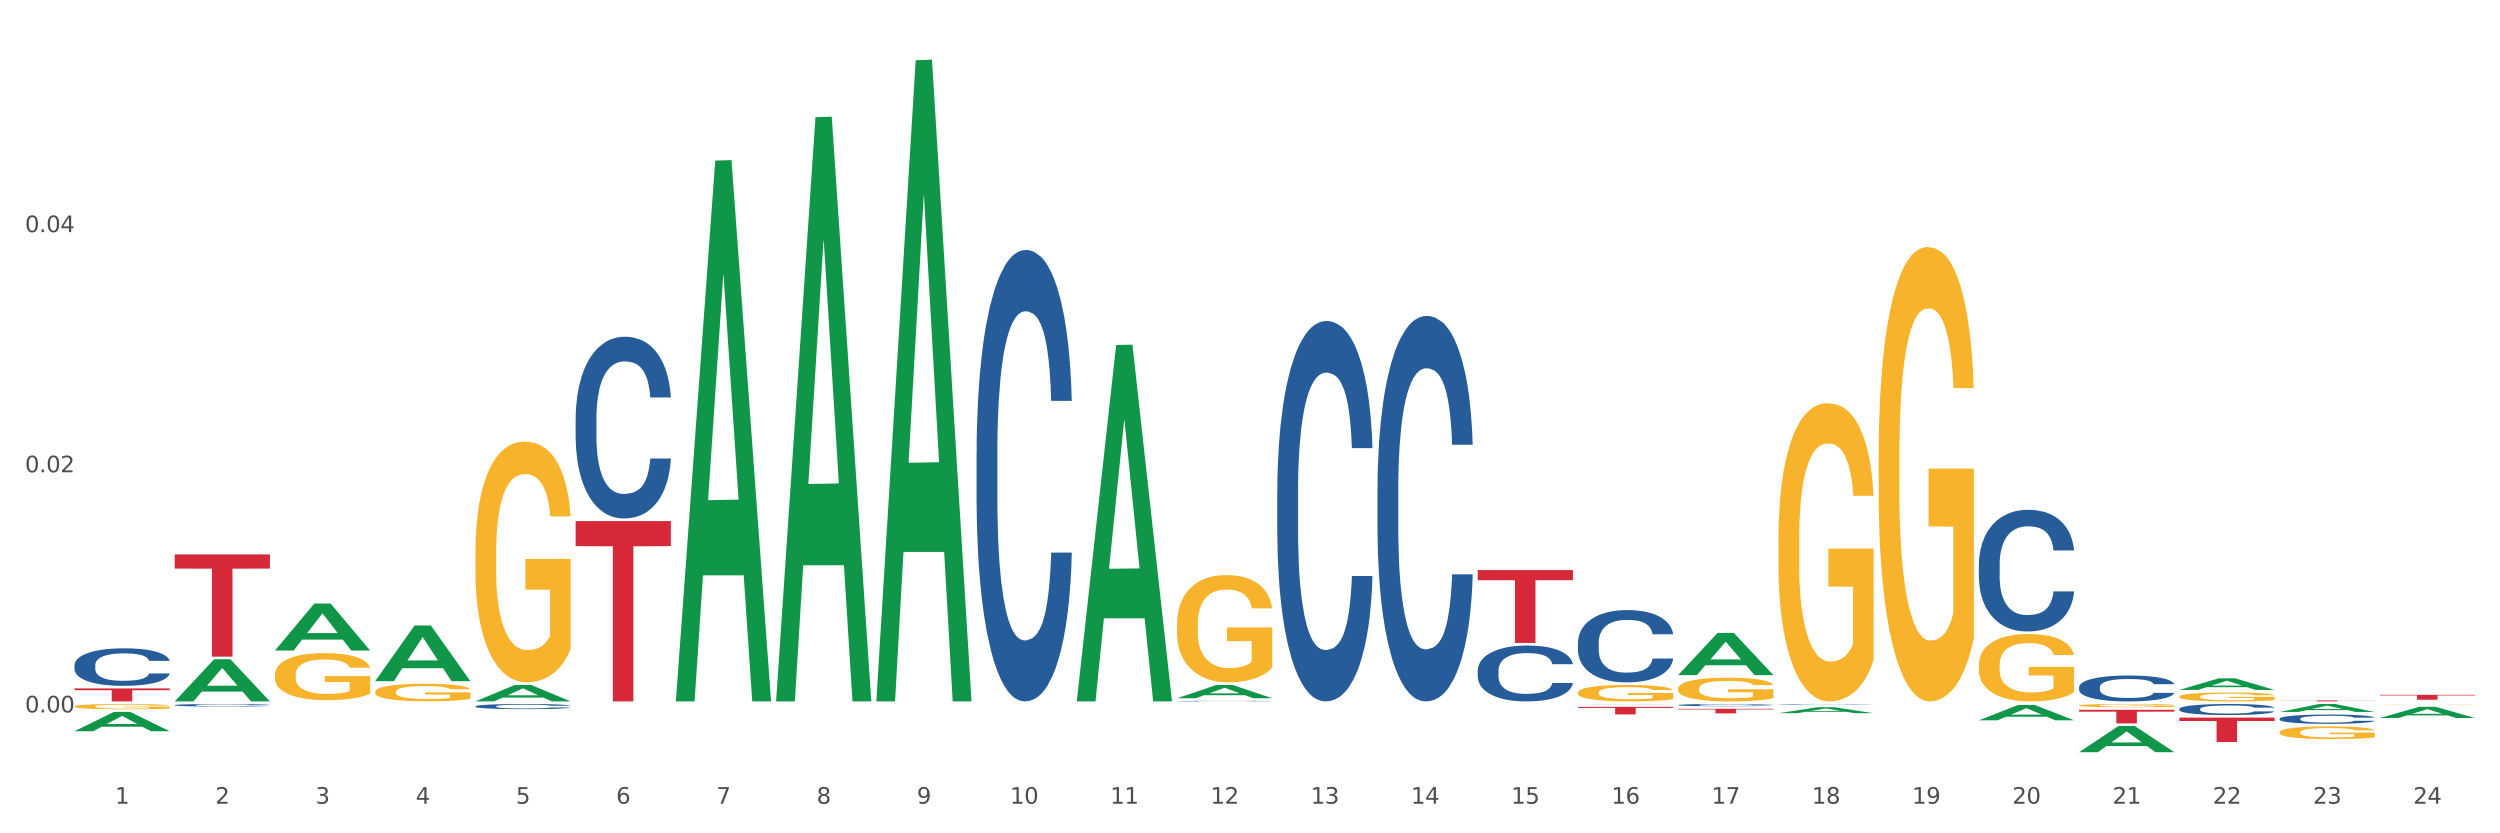 <?xml version="1.0" encoding="utf-8" standalone="no"?>
<!DOCTYPE svg PUBLIC "-//W3C//DTD SVG 1.1//EN"
  "http://www.w3.org/Graphics/SVG/1.1/DTD/svg11.dtd">
<svg xmlns:xlink="http://www.w3.org/1999/xlink" width="1080pt" height="360pt" viewBox="0 0 1080 360" xmlns="http://www.w3.org/2000/svg" version="1.1">
 <rect x="0" y="0" width="1080" height="360" fill="#333333" stroke="none"/>
 <defs>
  <style type="text/css">*{stroke-linejoin: round; stroke-linecap: butt}</style>
 </defs>
 <g id="figure_1">
  <g id="patch_1">
   <path d="M 0 360 
L 1080 360 
L 1080 0 
L 0 0 
z
" style="fill: #ffffff; stroke: #ffffff; stroke-linejoin: miter"/>
  </g>
  <g id="axes_1">
   <g id="matplotlib.axis_1">
    <g id="xtick_1">
     <g id="text_1">
      <!-- 1 -->
      <g style="fill: #4d4d4d" transform="translate(49.688 347.204) scale(0.096 -0.096)">
       <defs>
        <path id="DejaVuSans-31" d="M 794 531 
L 1825 531 
L 1825 4091 
L 703 3866 
L 703 4441 
L 1819 4666 
L 2450 4666 
L 2450 531 
L 3481 531 
L 3481 0 
L 794 0 
L 794 531 
z
" transform="scale(0.016)"/>
       </defs>
       <use xlink:href="#DejaVuSans-31"/>
      </g>
     </g>
    </g>
    <g id="xtick_2">
     <g id="text_2">
      <!-- 2 -->
      <g style="fill: #4d4d4d" transform="translate(92.988 347.204) scale(0.096 -0.096)">
       <defs>
        <path id="DejaVuSans-32" d="M 1228 531 
L 3431 531 
L 3431 0 
L 469 0 
L 469 531 
Q 828 903 1448 1529 
Q 2069 2156 2228 2338 
Q 2531 2678 2651 2914 
Q 2772 3150 2772 3378 
Q 2772 3750 2511 3984 
Q 2250 4219 1831 4219 
Q 1534 4219 1204 4116 
Q 875 4013 500 3803 
L 500 4441 
Q 881 4594 1212 4672 
Q 1544 4750 1819 4750 
Q 2544 4750 2975 4387 
Q 3406 4025 3406 3419 
Q 3406 3131 3298 2873 
Q 3191 2616 2906 2266 
Q 2828 2175 2409 1742 
Q 1991 1309 1228 531 
z
" transform="scale(0.016)"/>
       </defs>
       <use xlink:href="#DejaVuSans-32"/>
      </g>
     </g>
    </g>
    <g id="xtick_3">
     <g id="text_3">
      <!-- 3 -->
      <g style="fill: #4d4d4d" transform="translate(136.287 347.204) scale(0.096 -0.096)">
       <defs>
        <path id="DejaVuSans-33" d="M 2597 2516 
Q 3050 2419 3304 2112 
Q 3559 1806 3559 1356 
Q 3559 666 3084 287 
Q 2609 -91 1734 -91 
Q 1441 -91 1130 -33 
Q 819 25 488 141 
L 488 750 
Q 750 597 1062 519 
Q 1375 441 1716 441 
Q 2309 441 2620 675 
Q 2931 909 2931 1356 
Q 2931 1769 2642 2001 
Q 2353 2234 1838 2234 
L 1294 2234 
L 1294 2753 
L 1863 2753 
Q 2328 2753 2575 2939 
Q 2822 3125 2822 3475 
Q 2822 3834 2567 4026 
Q 2313 4219 1838 4219 
Q 1578 4219 1281 4162 
Q 984 4106 628 3988 
L 628 4550 
Q 988 4650 1302 4700 
Q 1616 4750 1894 4750 
Q 2613 4750 3031 4423 
Q 3450 4097 3450 3541 
Q 3450 3153 3228 2886 
Q 3006 2619 2597 2516 
z
" transform="scale(0.016)"/>
       </defs>
       <use xlink:href="#DejaVuSans-33"/>
      </g>
     </g>
    </g>
    <g id="xtick_4">
     <g id="text_4">
      <!-- 4 -->
      <g style="fill: #4d4d4d" transform="translate(179.587 347.204) scale(0.096 -0.096)">
       <defs>
        <path id="DejaVuSans-34" d="M 2419 4116 
L 825 1625 
L 2419 1625 
L 2419 4116 
z
M 2253 4666 
L 3047 4666 
L 3047 1625 
L 3713 1625 
L 3713 1100 
L 3047 1100 
L 3047 0 
L 2419 0 
L 2419 1100 
L 313 1100 
L 313 1709 
L 2253 4666 
z
" transform="scale(0.016)"/>
       </defs>
       <use xlink:href="#DejaVuSans-34"/>
      </g>
     </g>
    </g>
    <g id="xtick_5">
     <g id="text_5">
      <!-- 5 -->
      <g style="fill: #4d4d4d" transform="translate(222.887 347.204) scale(0.096 -0.096)">
       <defs>
        <path id="DejaVuSans-35" d="M 691 4666 
L 3169 4666 
L 3169 4134 
L 1269 4134 
L 1269 2991 
Q 1406 3038 1543 3061 
Q 1681 3084 1819 3084 
Q 2600 3084 3056 2656 
Q 3513 2228 3513 1497 
Q 3513 744 3044 326 
Q 2575 -91 1722 -91 
Q 1428 -91 1123 -41 
Q 819 9 494 109 
L 494 744 
Q 775 591 1075 516 
Q 1375 441 1709 441 
Q 2250 441 2565 725 
Q 2881 1009 2881 1497 
Q 2881 1984 2565 2268 
Q 2250 2553 1709 2553 
Q 1456 2553 1204 2497 
Q 953 2441 691 2322 
L 691 4666 
z
" transform="scale(0.016)"/>
       </defs>
       <use xlink:href="#DejaVuSans-35"/>
      </g>
     </g>
    </g>
    <g id="xtick_6">
     <g id="text_6">
      <!-- 6 -->
      <g style="fill: #4d4d4d" transform="translate(266.186 347.204) scale(0.096 -0.096)">
       <defs>
        <path id="DejaVuSans-36" d="M 2113 2584 
Q 1688 2584 1439 2293 
Q 1191 2003 1191 1497 
Q 1191 994 1439 701 
Q 1688 409 2113 409 
Q 2538 409 2786 701 
Q 3034 994 3034 1497 
Q 3034 2003 2786 2293 
Q 2538 2584 2113 2584 
z
M 3366 4563 
L 3366 3988 
Q 3128 4100 2886 4159 
Q 2644 4219 2406 4219 
Q 1781 4219 1451 3797 
Q 1122 3375 1075 2522 
Q 1259 2794 1537 2939 
Q 1816 3084 2150 3084 
Q 2853 3084 3261 2657 
Q 3669 2231 3669 1497 
Q 3669 778 3244 343 
Q 2819 -91 2113 -91 
Q 1303 -91 875 529 
Q 447 1150 447 2328 
Q 447 3434 972 4092 
Q 1497 4750 2381 4750 
Q 2619 4750 2861 4703 
Q 3103 4656 3366 4563 
z
" transform="scale(0.016)"/>
       </defs>
       <use xlink:href="#DejaVuSans-36"/>
      </g>
     </g>
    </g>
    <g id="xtick_7">
     <g id="text_7">
      <!-- 7 -->
      <g style="fill: #4d4d4d" transform="translate(309.486 347.204) scale(0.096 -0.096)">
       <defs>
        <path id="DejaVuSans-37" d="M 525 4666 
L 3525 4666 
L 3525 4397 
L 1831 0 
L 1172 0 
L 2766 4134 
L 525 4134 
L 525 4666 
z
" transform="scale(0.016)"/>
       </defs>
       <use xlink:href="#DejaVuSans-37"/>
      </g>
     </g>
    </g>
    <g id="xtick_8">
     <g id="text_8">
      <!-- 8 -->
      <g style="fill: #4d4d4d" transform="translate(352.785 347.204) scale(0.096 -0.096)">
       <defs>
        <path id="DejaVuSans-38" d="M 2034 2216 
Q 1584 2216 1326 1975 
Q 1069 1734 1069 1313 
Q 1069 891 1326 650 
Q 1584 409 2034 409 
Q 2484 409 2743 651 
Q 3003 894 3003 1313 
Q 3003 1734 2745 1975 
Q 2488 2216 2034 2216 
z
M 1403 2484 
Q 997 2584 770 2862 
Q 544 3141 544 3541 
Q 544 4100 942 4425 
Q 1341 4750 2034 4750 
Q 2731 4750 3128 4425 
Q 3525 4100 3525 3541 
Q 3525 3141 3298 2862 
Q 3072 2584 2669 2484 
Q 3125 2378 3379 2068 
Q 3634 1759 3634 1313 
Q 3634 634 3220 271 
Q 2806 -91 2034 -91 
Q 1263 -91 848 271 
Q 434 634 434 1313 
Q 434 1759 690 2068 
Q 947 2378 1403 2484 
z
M 1172 3481 
Q 1172 3119 1398 2916 
Q 1625 2713 2034 2713 
Q 2441 2713 2670 2916 
Q 2900 3119 2900 3481 
Q 2900 3844 2670 4047 
Q 2441 4250 2034 4250 
Q 1625 4250 1398 4047 
Q 1172 3844 1172 3481 
z
" transform="scale(0.016)"/>
       </defs>
       <use xlink:href="#DejaVuSans-38"/>
      </g>
     </g>
    </g>
    <g id="xtick_9">
     <g id="text_9">
      <!-- 9 -->
      <g style="fill: #4d4d4d" transform="translate(396.085 347.204) scale(0.096 -0.096)">
       <defs>
        <path id="DejaVuSans-39" d="M 703 97 
L 703 672 
Q 941 559 1184 500 
Q 1428 441 1663 441 
Q 2288 441 2617 861 
Q 2947 1281 2994 2138 
Q 2813 1869 2534 1725 
Q 2256 1581 1919 1581 
Q 1219 1581 811 2004 
Q 403 2428 403 3163 
Q 403 3881 828 4315 
Q 1253 4750 1959 4750 
Q 2769 4750 3195 4129 
Q 3622 3509 3622 2328 
Q 3622 1225 3098 567 
Q 2575 -91 1691 -91 
Q 1453 -91 1209 -44 
Q 966 3 703 97 
z
M 1959 2075 
Q 2384 2075 2632 2365 
Q 2881 2656 2881 3163 
Q 2881 3666 2632 3958 
Q 2384 4250 1959 4250 
Q 1534 4250 1286 3958 
Q 1038 3666 1038 3163 
Q 1038 2656 1286 2365 
Q 1534 2075 1959 2075 
z
" transform="scale(0.016)"/>
       </defs>
       <use xlink:href="#DejaVuSans-39"/>
      </g>
     </g>
    </g>
    <g id="xtick_10">
     <g id="text_10">
      <!-- 10 -->
      <g style="fill: #4d4d4d" transform="translate(436.331 347.204) scale(0.096 -0.096)">
       <defs>
        <path id="DejaVuSans-30" d="M 2034 4250 
Q 1547 4250 1301 3770 
Q 1056 3291 1056 2328 
Q 1056 1369 1301 889 
Q 1547 409 2034 409 
Q 2525 409 2770 889 
Q 3016 1369 3016 2328 
Q 3016 3291 2770 3770 
Q 2525 4250 2034 4250 
z
M 2034 4750 
Q 2819 4750 3233 4129 
Q 3647 3509 3647 2328 
Q 3647 1150 3233 529 
Q 2819 -91 2034 -91 
Q 1250 -91 836 529 
Q 422 1150 422 2328 
Q 422 3509 836 4129 
Q 1250 4750 2034 4750 
z
" transform="scale(0.016)"/>
       </defs>
       <use xlink:href="#DejaVuSans-31"/>
       <use xlink:href="#DejaVuSans-30" transform="translate(63.623 0)"/>
      </g>
     </g>
    </g>
    <g id="xtick_11">
     <g id="text_11">
      <!-- 11 -->
      <g style="fill: #4d4d4d" transform="translate(479.63 347.204) scale(0.096 -0.096)">
       <use xlink:href="#DejaVuSans-31"/>
       <use xlink:href="#DejaVuSans-31" transform="translate(63.623 0)"/>
      </g>
     </g>
    </g>
    <g id="xtick_12">
     <g id="text_12">
      <!-- 12 -->
      <g style="fill: #4d4d4d" transform="translate(522.93 347.204) scale(0.096 -0.096)">
       <use xlink:href="#DejaVuSans-31"/>
       <use xlink:href="#DejaVuSans-32" transform="translate(63.623 0)"/>
      </g>
     </g>
    </g>
    <g id="xtick_13">
     <g id="text_13">
      <!-- 13 -->
      <g style="fill: #4d4d4d" transform="translate(566.229 347.204) scale(0.096 -0.096)">
       <use xlink:href="#DejaVuSans-31"/>
       <use xlink:href="#DejaVuSans-33" transform="translate(63.623 0)"/>
      </g>
     </g>
    </g>
    <g id="xtick_14">
     <g id="text_14">
      <!-- 14 -->
      <g style="fill: #4d4d4d" transform="translate(609.529 347.204) scale(0.096 -0.096)">
       <use xlink:href="#DejaVuSans-31"/>
       <use xlink:href="#DejaVuSans-34" transform="translate(63.623 0)"/>
      </g>
     </g>
    </g>
    <g id="xtick_15">
     <g id="text_15">
      <!-- 15 -->
      <g style="fill: #4d4d4d" transform="translate(652.828 347.204) scale(0.096 -0.096)">
       <use xlink:href="#DejaVuSans-31"/>
       <use xlink:href="#DejaVuSans-35" transform="translate(63.623 0)"/>
      </g>
     </g>
    </g>
    <g id="xtick_16">
     <g id="text_16">
      <!-- 16 -->
      <g style="fill: #4d4d4d" transform="translate(696.128 347.204) scale(0.096 -0.096)">
       <use xlink:href="#DejaVuSans-31"/>
       <use xlink:href="#DejaVuSans-36" transform="translate(63.623 0)"/>
      </g>
     </g>
    </g>
    <g id="xtick_17">
     <g id="text_17">
      <!-- 17 -->
      <g style="fill: #4d4d4d" transform="translate(739.428 347.204) scale(0.096 -0.096)">
       <use xlink:href="#DejaVuSans-31"/>
       <use xlink:href="#DejaVuSans-37" transform="translate(63.623 0)"/>
      </g>
     </g>
    </g>
    <g id="xtick_18">
     <g id="text_18">
      <!-- 18 -->
      <g style="fill: #4d4d4d" transform="translate(782.727 347.204) scale(0.096 -0.096)">
       <use xlink:href="#DejaVuSans-31"/>
       <use xlink:href="#DejaVuSans-38" transform="translate(63.623 0)"/>
      </g>
     </g>
    </g>
    <g id="xtick_19">
     <g id="text_19">
      <!-- 19 -->
      <g style="fill: #4d4d4d" transform="translate(826.027 347.204) scale(0.096 -0.096)">
       <use xlink:href="#DejaVuSans-31"/>
       <use xlink:href="#DejaVuSans-39" transform="translate(63.623 0)"/>
      </g>
     </g>
    </g>
    <g id="xtick_20">
     <g id="text_20">
      <!-- 20 -->
      <g style="fill: #4d4d4d" transform="translate(869.326 347.204) scale(0.096 -0.096)">
       <use xlink:href="#DejaVuSans-32"/>
       <use xlink:href="#DejaVuSans-30" transform="translate(63.623 0)"/>
      </g>
     </g>
    </g>
    <g id="xtick_21">
     <g id="text_21">
      <!-- 21 -->
      <g style="fill: #4d4d4d" transform="translate(912.626 347.204) scale(0.096 -0.096)">
       <use xlink:href="#DejaVuSans-32"/>
       <use xlink:href="#DejaVuSans-31" transform="translate(63.623 0)"/>
      </g>
     </g>
    </g>
    <g id="xtick_22">
     <g id="text_22">
      <!-- 22 -->
      <g style="fill: #4d4d4d" transform="translate(955.926 347.204) scale(0.096 -0.096)">
       <use xlink:href="#DejaVuSans-32"/>
       <use xlink:href="#DejaVuSans-32" transform="translate(63.623 0)"/>
      </g>
     </g>
    </g>
    <g id="xtick_23">
     <g id="text_23">
      <!-- 23 -->
      <g style="fill: #4d4d4d" transform="translate(999.225 347.204) scale(0.096 -0.096)">
       <use xlink:href="#DejaVuSans-32"/>
       <use xlink:href="#DejaVuSans-33" transform="translate(63.623 0)"/>
      </g>
     </g>
    </g>
    <g id="xtick_24">
     <g id="text_24">
      <!-- 24 -->
      <g style="fill: #4d4d4d" transform="translate(1042.525 347.204) scale(0.096 -0.096)">
       <use xlink:href="#DejaVuSans-32"/>
       <use xlink:href="#DejaVuSans-34" transform="translate(63.623 0)"/>
      </g>
     </g>
    </g>
    <g id="xtick_25"/>
    <g id="xtick_26"/>
    <g id="xtick_27"/>
    <g id="xtick_28"/>
    <g id="xtick_29"/>
    <g id="xtick_30"/>
    <g id="xtick_31"/>
    <g id="xtick_32"/>
    <g id="xtick_33"/>
    <g id="xtick_34"/>
    <g id="xtick_35"/>
    <g id="xtick_36"/>
    <g id="xtick_37"/>
    <g id="xtick_38"/>
    <g id="xtick_39"/>
    <g id="xtick_40"/>
    <g id="xtick_41"/>
    <g id="xtick_42"/>
    <g id="xtick_43"/>
    <g id="xtick_44"/>
    <g id="xtick_45"/>
    <g id="xtick_46"/>
    <g id="xtick_47"/>
   </g>
   <g id="matplotlib.axis_2">
    <g id="ytick_1">
     <g id="text_25">
      <!-- 0.00 -->
      <g style="fill: #4d4d4d" transform="translate(10.8 307.772) scale(0.096 -0.096)">
       <defs>
        <path id="DejaVuSans-2e" d="M 684 794 
L 1344 794 
L 1344 0 
L 684 0 
L 684 794 
z
" transform="scale(0.016)"/>
       </defs>
       <use xlink:href="#DejaVuSans-30"/>
       <use xlink:href="#DejaVuSans-2e" transform="translate(63.623 0)"/>
       <use xlink:href="#DejaVuSans-30" transform="translate(95.41 0)"/>
       <use xlink:href="#DejaVuSans-30" transform="translate(159.033 0)"/>
      </g>
     </g>
    </g>
    <g id="ytick_2">
     <g id="text_26">
      <!-- 0.02 -->
      <g style="fill: #4d4d4d" transform="translate(10.8 204.032) scale(0.096 -0.096)">
       <use xlink:href="#DejaVuSans-30"/>
       <use xlink:href="#DejaVuSans-2e" transform="translate(63.623 0)"/>
       <use xlink:href="#DejaVuSans-30" transform="translate(95.41 0)"/>
       <use xlink:href="#DejaVuSans-32" transform="translate(159.033 0)"/>
      </g>
     </g>
    </g>
    <g id="ytick_3">
     <g id="text_27">
      <!-- 0.04 -->
      <g style="fill: #4d4d4d" transform="translate(10.8 100.292) scale(0.096 -0.096)">
       <use xlink:href="#DejaVuSans-30"/>
       <use xlink:href="#DejaVuSans-2e" transform="translate(63.623 0)"/>
       <use xlink:href="#DejaVuSans-30" transform="translate(95.41 0)"/>
       <use xlink:href="#DejaVuSans-34" transform="translate(159.033 0)"/>
      </g>
     </g>
    </g>
    <g id="ytick_4"/>
    <g id="ytick_5"/>
    <g id="ytick_6"/>
   </g>
   <g id="PolyCollection_1">
    <path d="M 32.175 315.879 
L 32.217 315.871 
L 49.18 307.541 
L 56.22 307.533 
L 73.31 315.895 
L 65.167 315.895 
L 61.478 313.947 
L 43.964 313.947 
L 43.837 313.979 
L 40.275 315.895 
L 32.175 315.895 
L 32.175 315.879 
L 46.169 312.785 
L 59.273 312.778 
L 52.785 309.315 
L 52.7 309.3 
L 52.615 309.323 
L 46.127 312.778 
L 46.169 312.785 
L 32.175 315.879 
z
" clip-path="url(#p23257e7222)" style="fill: #109648"/>
    <path d="M 75.475 302.977 
L 75.517 302.96 
L 92.48 284.798 
L 99.519 284.781 
L 116.609 303.011 
L 108.467 303.011 
L 104.778 298.766 
L 87.264 298.766 
L 87.136 298.834 
L 83.574 303.011 
L 75.475 303.011 
L 75.475 302.977 
L 89.469 296.233 
L 102.573 296.215 
L 96.084 288.666 
L 95.999 288.632 
L 95.915 288.684 
L 89.426 296.215 
L 89.469 296.233 
L 75.475 302.977 
z
" clip-path="url(#p23257e7222)" style="fill: #109648"/>
    <path d="M 32.175 287.358 
L 32.224 287.343 
L 32.224 286.928 
L 32.369 286.366 
L 32.904 285.329 
L 33.585 284.544 
L 34.752 283.626 
L 35.384 283.241 
L 36.211 282.812 
L 37.912 282.116 
L 39.857 281.524 
L 41.219 281.198 
L 42.24 280.991 
L 44.525 280.621 
L 45.838 280.458 
L 47.199 280.325 
L 48.366 280.236 
L 50.311 280.132 
L 51.867 280.088 
L 53.666 280.073 
L 55.173 280.088 
L 57.167 280.147 
L 60.084 280.325 
L 61.203 280.428 
L 62.71 280.606 
L 64.266 280.843 
L 65.53 281.08 
L 66.989 281.42 
L 68.496 281.864 
L 69.955 282.427 
L 70.976 282.945 
L 71.802 283.493 
L 72.532 284.16 
L 73.066 284.885 
L 73.31 285.492 
L 64.412 285.492 
L 64.169 284.944 
L 63.682 284.352 
L 63.196 283.952 
L 62.661 283.626 
L 61.835 283.256 
L 61.105 283.019 
L 59.89 282.738 
L 58.771 282.56 
L 57.848 282.457 
L 56.729 282.368 
L 54.347 282.279 
L 52.645 282.279 
L 51.575 282.309 
L 50.263 282.383 
L 49.144 282.486 
L 47.831 282.664 
L 46.81 282.857 
L 45.789 283.108 
L 45.206 283.286 
L 44.331 283.612 
L 43.747 283.878 
L 42.969 284.337 
L 42.532 284.663 
L 41.754 285.507 
L 41.413 286.129 
L 41.267 286.558 
L 41.17 287.032 
L 41.17 289.342 
L 41.462 290.378 
L 41.705 290.823 
L 42.094 291.326 
L 42.823 291.978 
L 43.893 292.614 
L 45.011 293.073 
L 45.935 293.355 
L 46.81 293.562 
L 47.686 293.725 
L 48.755 293.873 
L 49.63 293.962 
L 50.943 294.05 
L 52.499 294.095 
L 53.715 294.095 
L 56.194 294.021 
L 57.313 293.947 
L 58.383 293.843 
L 59.549 293.68 
L 60.473 293.503 
L 61.008 293.369 
L 61.883 293.088 
L 62.564 292.792 
L 63.148 292.451 
L 63.536 292.155 
L 63.974 291.711 
L 64.314 291.208 
L 64.412 290.941 
L 73.31 290.941 
L 73.115 291.474 
L 72.775 291.992 
L 72.094 292.688 
L 71.559 293.088 
L 70.733 293.577 
L 69.857 293.991 
L 68.642 294.45 
L 67.524 294.791 
L 66.357 295.087 
L 65.092 295.353 
L 62.807 295.724 
L 61.981 295.827 
L 60.23 296.005 
L 58.869 296.109 
L 56.875 296.212 
L 54.833 296.271 
L 52.694 296.286 
L 50.797 296.257 
L 48.707 296.168 
L 47.394 296.079 
L 45.935 295.946 
L 44.233 295.738 
L 42.629 295.487 
L 41.122 295.191 
L 39.711 294.85 
L 38.399 294.465 
L 36.697 293.828 
L 35.433 293.206 
L 34.509 292.629 
L 33.877 292.14 
L 33.245 291.519 
L 32.904 291.089 
L 32.369 290.053 
L 32.175 289.09 
L 32.175 287.358 
z
" clip-path="url(#p23257e7222)" style="fill: #255c99"/>
    <path d="M 75.475 304.624 
L 75.523 304.623 
L 75.523 304.594 
L 75.669 304.556 
L 76.204 304.485 
L 76.885 304.431 
L 78.052 304.368 
L 78.684 304.342 
L 79.51 304.312 
L 81.212 304.265 
L 83.157 304.224 
L 84.518 304.202 
L 85.539 304.188 
L 87.825 304.162 
L 89.137 304.151 
L 90.499 304.142 
L 91.666 304.136 
L 93.611 304.129 
L 95.167 304.126 
L 96.966 304.125 
L 98.473 304.126 
L 100.467 304.13 
L 103.384 304.142 
L 104.502 304.149 
L 106.009 304.161 
L 107.565 304.177 
L 108.83 304.194 
L 110.288 304.217 
L 111.796 304.247 
L 113.254 304.286 
L 114.275 304.321 
L 115.102 304.359 
L 115.831 304.405 
L 116.366 304.454 
L 116.609 304.496 
L 107.711 304.496 
L 107.468 304.458 
L 106.982 304.418 
L 106.496 304.39 
L 105.961 304.368 
L 105.134 304.343 
L 104.405 304.327 
L 103.189 304.307 
L 102.071 304.295 
L 101.147 304.288 
L 100.029 304.282 
L 97.646 304.276 
L 95.945 304.276 
L 94.875 304.278 
L 93.562 304.283 
L 92.444 304.29 
L 91.131 304.302 
L 90.11 304.315 
L 89.089 304.333 
L 88.505 304.345 
L 87.63 304.367 
L 87.047 304.385 
L 86.269 304.417 
L 85.831 304.439 
L 85.053 304.497 
L 84.713 304.54 
L 84.567 304.569 
L 84.47 304.601 
L 84.47 304.76 
L 84.761 304.831 
L 85.005 304.861 
L 85.394 304.896 
L 86.123 304.94 
L 87.193 304.984 
L 88.311 305.015 
L 89.235 305.035 
L 90.11 305.049 
L 90.985 305.06 
L 92.055 305.07 
L 92.93 305.076 
L 94.243 305.082 
L 95.799 305.085 
L 97.014 305.085 
L 99.494 305.08 
L 100.612 305.075 
L 101.682 305.068 
L 102.849 305.057 
L 103.773 305.045 
L 104.308 305.036 
L 105.183 305.016 
L 105.864 304.996 
L 106.447 304.973 
L 106.836 304.952 
L 107.274 304.922 
L 107.614 304.887 
L 107.711 304.869 
L 116.609 304.869 
L 116.415 304.906 
L 116.074 304.941 
L 115.394 304.989 
L 114.859 305.016 
L 114.032 305.05 
L 113.157 305.078 
L 111.941 305.11 
L 110.823 305.133 
L 109.656 305.153 
L 108.392 305.171 
L 106.107 305.197 
L 105.28 305.204 
L 103.53 305.216 
L 102.168 305.223 
L 100.175 305.23 
L 98.133 305.234 
L 95.993 305.235 
L 94.097 305.233 
L 92.006 305.227 
L 90.693 305.221 
L 89.235 305.212 
L 87.533 305.198 
L 85.928 305.181 
L 84.421 305.16 
L 83.011 305.137 
L 81.698 305.111 
L 79.996 305.067 
L 78.732 305.024 
L 77.808 304.985 
L 77.176 304.951 
L 76.544 304.909 
L 76.204 304.879 
L 75.669 304.808 
L 75.475 304.742 
L 75.475 304.624 
z
" clip-path="url(#p23257e7222)" style="fill: #255c99"/>
    <path d="M 205.373 305.126 
L 205.422 305.124 
L 205.422 305.067 
L 205.568 304.989 
L 206.103 304.847 
L 206.783 304.739 
L 207.95 304.613 
L 208.582 304.56 
L 209.409 304.501 
L 211.111 304.405 
L 213.056 304.324 
L 214.417 304.279 
L 215.438 304.251 
L 217.723 304.2 
L 219.036 304.178 
L 220.398 304.159 
L 221.565 304.147 
L 223.51 304.133 
L 225.065 304.127 
L 226.864 304.125 
L 228.372 304.127 
L 230.365 304.135 
L 233.283 304.159 
L 234.401 304.174 
L 235.908 304.198 
L 237.464 304.23 
L 238.728 304.263 
L 240.187 304.31 
L 241.694 304.371 
L 243.153 304.448 
L 244.174 304.519 
L 245.001 304.595 
L 245.73 304.686 
L 246.265 304.786 
L 246.508 304.869 
L 237.61 304.869 
L 237.367 304.794 
L 236.881 304.713 
L 236.394 304.658 
L 235.86 304.613 
L 235.033 304.562 
L 234.304 304.53 
L 233.088 304.491 
L 231.97 304.466 
L 231.046 304.452 
L 229.928 304.44 
L 227.545 304.428 
L 225.843 304.428 
L 224.774 304.432 
L 223.461 304.442 
L 222.343 304.456 
L 221.03 304.481 
L 220.009 304.507 
L 218.988 304.542 
L 218.404 304.566 
L 217.529 304.611 
L 216.945 304.648 
L 216.168 304.711 
L 215.73 304.755 
L 214.952 304.871 
L 214.612 304.957 
L 214.466 305.016 
L 214.368 305.081 
L 214.368 305.398 
L 214.66 305.541 
L 214.903 305.602 
L 215.292 305.671 
L 216.022 305.76 
L 217.091 305.848 
L 218.21 305.911 
L 219.133 305.95 
L 220.009 305.978 
L 220.884 306 
L 221.954 306.021 
L 222.829 306.033 
L 224.142 306.045 
L 225.698 306.051 
L 226.913 306.051 
L 229.393 306.041 
L 230.511 306.031 
L 231.581 306.017 
L 232.748 305.994 
L 233.672 305.97 
L 234.206 305.952 
L 235.082 305.913 
L 235.762 305.872 
L 236.346 305.825 
L 236.735 305.785 
L 237.172 305.724 
L 237.513 305.655 
L 237.61 305.618 
L 246.508 305.618 
L 246.313 305.691 
L 245.973 305.762 
L 245.292 305.858 
L 244.758 305.913 
L 243.931 305.98 
L 243.056 306.037 
L 241.84 306.1 
L 240.722 306.147 
L 239.555 306.188 
L 238.291 306.224 
L 236.005 306.275 
L 235.179 306.289 
L 233.428 306.314 
L 232.067 306.328 
L 230.074 306.342 
L 228.031 306.35 
L 225.892 306.352 
L 223.996 306.348 
L 221.905 306.336 
L 220.592 306.324 
L 219.133 306.306 
L 217.432 306.277 
L 215.827 306.243 
L 214.32 306.202 
L 212.91 306.155 
L 211.597 306.102 
L 209.895 306.015 
L 208.631 305.929 
L 207.707 305.85 
L 207.075 305.783 
L 206.443 305.697 
L 206.103 305.638 
L 205.568 305.496 
L 205.373 305.364 
L 205.373 305.126 
z
" clip-path="url(#p23257e7222)" style="fill: #255c99"/>
    <path d="M 248.673 180.745 
L 248.722 180.673 
L 248.722 178.665 
L 248.867 175.94 
L 249.402 170.921 
L 250.083 167.12 
L 251.25 162.674 
L 251.882 160.81 
L 252.709 158.73 
L 254.41 155.36 
L 256.355 152.492 
L 257.717 150.914 
L 258.738 149.91 
L 261.023 148.117 
L 262.336 147.329 
L 263.697 146.683 
L 264.864 146.253 
L 266.809 145.751 
L 268.365 145.536 
L 270.164 145.464 
L 271.671 145.536 
L 273.665 145.823 
L 276.582 146.683 
L 277.701 147.185 
L 279.208 148.046 
L 280.764 149.193 
L 282.028 150.34 
L 283.487 151.99 
L 284.994 154.141 
L 286.453 156.866 
L 287.474 159.376 
L 288.3 162.029 
L 289.03 165.256 
L 289.564 168.769 
L 289.808 171.709 
L 280.91 171.709 
L 280.666 169.056 
L 280.18 166.188 
L 279.694 164.252 
L 279.159 162.674 
L 278.333 160.881 
L 277.603 159.734 
L 276.388 158.372 
L 275.269 157.511 
L 274.346 157.009 
L 273.227 156.579 
L 270.845 156.149 
L 269.143 156.149 
L 268.073 156.292 
L 266.76 156.651 
L 265.642 157.153 
L 264.329 158.013 
L 263.308 158.945 
L 262.287 160.164 
L 261.704 161.025 
L 260.829 162.602 
L 260.245 163.893 
L 259.467 166.116 
L 259.029 167.694 
L 258.252 171.781 
L 257.911 174.793 
L 257.765 176.872 
L 257.668 179.167 
L 257.668 190.353 
L 257.96 195.373 
L 258.203 197.524 
L 258.592 199.962 
L 259.321 203.117 
L 260.391 206.201 
L 261.509 208.424 
L 262.433 209.786 
L 263.308 210.79 
L 264.183 211.579 
L 265.253 212.296 
L 266.128 212.726 
L 267.441 213.157 
L 268.997 213.372 
L 270.213 213.372 
L 272.692 213.013 
L 273.811 212.655 
L 274.88 212.153 
L 276.047 211.364 
L 276.971 210.503 
L 277.506 209.858 
L 278.381 208.496 
L 279.062 207.061 
L 279.645 205.412 
L 280.034 203.978 
L 280.472 201.827 
L 280.812 199.389 
L 280.91 198.098 
L 289.808 198.098 
L 289.613 200.679 
L 289.273 203.189 
L 288.592 206.559 
L 288.057 208.496 
L 287.231 210.862 
L 286.355 212.87 
L 285.14 215.093 
L 284.021 216.742 
L 282.855 218.176 
L 281.59 219.467 
L 279.305 221.26 
L 278.478 221.761 
L 276.728 222.622 
L 275.367 223.124 
L 273.373 223.626 
L 271.331 223.913 
L 269.192 223.984 
L 267.295 223.841 
L 265.205 223.411 
L 263.892 222.981 
L 262.433 222.335 
L 260.731 221.331 
L 259.127 220.112 
L 257.619 218.678 
L 256.209 217.029 
L 254.897 215.164 
L 253.195 212.081 
L 251.931 209.069 
L 251.007 206.273 
L 250.375 203.906 
L 249.743 200.894 
L 249.402 198.815 
L 248.867 193.795 
L 248.673 189.134 
L 248.673 180.745 
z
" clip-path="url(#p23257e7222)" style="fill: #255c99"/>
    <path d="M 421.871 195.61 
L 421.92 195.432 
L 421.92 190.444 
L 422.066 183.676 
L 422.601 171.208 
L 423.281 161.768 
L 424.448 150.725 
L 425.08 146.095 
L 425.907 140.929 
L 427.609 132.558 
L 429.554 125.434 
L 430.915 121.515 
L 431.936 119.022 
L 434.221 114.569 
L 435.534 112.609 
L 436.896 111.006 
L 438.063 109.938 
L 440.007 108.691 
L 441.563 108.157 
L 443.362 107.979 
L 444.87 108.157 
L 446.863 108.869 
L 449.781 111.006 
L 450.899 112.253 
L 452.406 114.391 
L 453.962 117.24 
L 455.226 120.09 
L 456.685 124.187 
L 458.192 129.53 
L 459.651 136.298 
L 460.672 142.532 
L 461.499 149.122 
L 462.228 157.137 
L 462.763 165.865 
L 463.006 173.168 
L 454.108 173.168 
L 453.865 166.577 
L 453.379 159.453 
L 452.892 154.644 
L 452.358 150.725 
L 451.531 146.273 
L 450.802 143.423 
L 449.586 140.039 
L 448.468 137.901 
L 447.544 136.655 
L 446.426 135.586 
L 444.043 134.517 
L 442.341 134.517 
L 441.272 134.873 
L 439.959 135.764 
L 438.84 137.011 
L 437.528 139.148 
L 436.507 141.464 
L 435.486 144.492 
L 434.902 146.629 
L 434.027 150.547 
L 433.443 153.753 
L 432.665 159.275 
L 432.228 163.193 
L 431.45 173.346 
L 431.11 180.826 
L 430.964 185.992 
L 430.866 191.691 
L 430.866 219.477 
L 431.158 231.945 
L 431.401 237.288 
L 431.79 243.344 
L 432.52 251.181 
L 433.589 258.839 
L 434.708 264.361 
L 435.631 267.745 
L 436.507 270.239 
L 437.382 272.198 
L 438.452 273.979 
L 439.327 275.048 
L 440.64 276.116 
L 442.195 276.651 
L 443.411 276.651 
L 445.891 275.76 
L 447.009 274.87 
L 448.079 273.623 
L 449.246 271.664 
L 450.17 269.526 
L 450.704 267.923 
L 451.58 264.539 
L 452.26 260.977 
L 452.844 256.88 
L 453.233 253.318 
L 453.67 247.975 
L 454.011 241.919 
L 454.108 238.713 
L 463.006 238.713 
L 462.811 245.125 
L 462.471 251.359 
L 461.79 259.73 
L 461.255 264.539 
L 460.429 270.417 
L 459.554 275.404 
L 458.338 280.925 
L 457.22 285.022 
L 456.053 288.584 
L 454.789 291.79 
L 452.503 296.243 
L 451.677 297.49 
L 449.926 299.627 
L 448.565 300.874 
L 446.571 302.121 
L 444.529 302.833 
L 442.39 303.011 
L 440.494 302.655 
L 438.403 301.586 
L 437.09 300.518 
L 435.631 298.915 
L 433.93 296.421 
L 432.325 293.393 
L 430.818 289.831 
L 429.408 285.734 
L 428.095 281.103 
L 426.393 273.445 
L 425.129 265.964 
L 424.205 259.018 
L 423.573 253.14 
L 422.941 245.659 
L 422.601 240.494 
L 422.066 228.026 
L 421.871 216.449 
L 421.871 195.61 
z
" clip-path="url(#p23257e7222)" style="fill: #255c99"/>
    <path d="M 508.47 302.879 
L 508.519 302.879 
L 508.519 302.872 
L 508.665 302.864 
L 509.2 302.849 
L 509.88 302.837 
L 511.047 302.823 
L 511.679 302.818 
L 512.506 302.811 
L 514.208 302.801 
L 516.153 302.792 
L 517.514 302.787 
L 518.535 302.784 
L 520.821 302.779 
L 522.133 302.776 
L 523.495 302.774 
L 524.662 302.773 
L 526.607 302.771 
L 528.163 302.771 
L 529.962 302.771 
L 531.469 302.771 
L 533.462 302.772 
L 536.38 302.774 
L 537.498 302.776 
L 539.005 302.779 
L 540.561 302.782 
L 541.825 302.786 
L 543.284 302.791 
L 544.791 302.797 
L 546.25 302.806 
L 547.271 302.813 
L 548.098 302.821 
L 548.827 302.831 
L 549.362 302.842 
L 549.605 302.851 
L 540.707 302.851 
L 540.464 302.843 
L 539.978 302.834 
L 539.492 302.828 
L 538.957 302.823 
L 538.13 302.818 
L 537.401 302.814 
L 536.185 302.81 
L 535.067 302.808 
L 534.143 302.806 
L 533.025 302.805 
L 530.642 302.803 
L 528.94 302.803 
L 527.871 302.804 
L 526.558 302.805 
L 525.44 302.806 
L 524.127 302.809 
L 523.106 302.812 
L 522.085 302.816 
L 521.501 302.818 
L 520.626 302.823 
L 520.043 302.827 
L 519.265 302.834 
L 518.827 302.839 
L 518.049 302.851 
L 517.709 302.86 
L 517.563 302.867 
L 517.466 302.874 
L 517.466 302.908 
L 517.757 302.924 
L 518 302.93 
L 518.389 302.938 
L 519.119 302.947 
L 520.188 302.957 
L 521.307 302.964 
L 522.231 302.968 
L 523.106 302.971 
L 523.981 302.973 
L 525.051 302.975 
L 525.926 302.977 
L 527.239 302.978 
L 528.795 302.979 
L 530.01 302.979 
L 532.49 302.978 
L 533.608 302.977 
L 534.678 302.975 
L 535.845 302.973 
L 536.769 302.97 
L 537.304 302.968 
L 538.179 302.964 
L 538.859 302.959 
L 539.443 302.954 
L 539.832 302.95 
L 540.269 302.943 
L 540.61 302.936 
L 540.707 302.932 
L 549.605 302.932 
L 549.411 302.94 
L 549.07 302.948 
L 548.389 302.958 
L 547.855 302.964 
L 547.028 302.971 
L 546.153 302.977 
L 544.937 302.984 
L 543.819 302.989 
L 542.652 302.993 
L 541.388 302.997 
L 539.103 303.003 
L 538.276 303.004 
L 536.526 303.007 
L 535.164 303.009 
L 533.171 303.01 
L 531.128 303.011 
L 528.989 303.011 
L 527.093 303.011 
L 525.002 303.009 
L 523.689 303.008 
L 522.231 303.006 
L 520.529 303.003 
L 518.924 302.999 
L 517.417 302.995 
L 516.007 302.99 
L 514.694 302.984 
L 512.992 302.975 
L 511.728 302.966 
L 510.804 302.957 
L 510.172 302.95 
L 509.54 302.94 
L 509.2 302.934 
L 508.665 302.919 
L 508.47 302.904 
L 508.47 302.879 
z
" clip-path="url(#p23257e7222)" style="fill: #255c99"/>
    <path d="M 854.867 243.853 
L 854.916 243.805 
L 854.916 242.461 
L 855.062 240.637 
L 855.596 237.277 
L 856.277 234.733 
L 857.444 231.757 
L 858.076 230.509 
L 858.903 229.117 
L 860.605 226.861 
L 862.549 224.941 
L 863.911 223.885 
L 864.932 223.213 
L 867.217 222.013 
L 868.53 221.484 
L 869.891 221.052 
L 871.058 220.764 
L 873.003 220.428 
L 874.559 220.284 
L 876.358 220.236 
L 877.865 220.284 
L 879.859 220.476 
L 882.776 221.052 
L 883.895 221.388 
L 885.402 221.965 
L 886.958 222.733 
L 888.222 223.501 
L 889.681 224.605 
L 891.188 226.045 
L 892.647 227.869 
L 893.668 229.549 
L 894.494 231.325 
L 895.224 233.485 
L 895.759 235.837 
L 896.002 237.805 
L 887.104 237.805 
L 886.861 236.029 
L 886.374 234.109 
L 885.888 232.813 
L 885.353 231.757 
L 884.527 230.557 
L 883.797 229.789 
L 882.582 228.877 
L 881.464 228.301 
L 880.54 227.965 
L 879.421 227.677 
L 877.039 227.389 
L 875.337 227.389 
L 874.267 227.485 
L 872.955 227.725 
L 871.836 228.061 
L 870.524 228.637 
L 869.502 229.261 
L 868.481 230.077 
L 867.898 230.653 
L 867.023 231.709 
L 866.439 232.573 
L 865.661 234.061 
L 865.224 235.117 
L 864.446 237.853 
L 864.105 239.869 
L 863.959 241.261 
L 863.862 242.797 
L 863.862 250.285 
L 864.154 253.646 
L 864.397 255.086 
L 864.786 256.718 
L 865.515 258.83 
L 866.585 260.894 
L 867.703 262.382 
L 868.627 263.294 
L 869.502 263.966 
L 870.378 264.494 
L 871.447 264.974 
L 872.323 265.262 
L 873.635 265.55 
L 875.191 265.694 
L 876.407 265.694 
L 878.887 265.454 
L 880.005 265.214 
L 881.075 264.878 
L 882.242 264.35 
L 883.165 263.774 
L 883.7 263.342 
L 884.575 262.43 
L 885.256 261.47 
L 885.84 260.366 
L 886.229 259.406 
L 886.666 257.966 
L 887.007 256.334 
L 887.104 255.47 
L 896.002 255.47 
L 895.807 257.198 
L 895.467 258.878 
L 894.786 261.134 
L 894.251 262.43 
L 893.425 264.014 
L 892.549 265.358 
L 891.334 266.846 
L 890.216 267.95 
L 889.049 268.91 
L 887.784 269.774 
L 885.499 270.974 
L 884.673 271.31 
L 882.922 271.886 
L 881.561 272.222 
L 879.567 272.558 
L 877.525 272.75 
L 875.386 272.798 
L 873.489 272.702 
L 871.399 272.414 
L 870.086 272.126 
L 868.627 271.694 
L 866.925 271.022 
L 865.321 270.206 
L 863.814 269.246 
L 862.404 268.142 
L 861.091 266.894 
L 859.389 264.83 
L 858.125 262.814 
L 857.201 260.942 
L 856.569 259.358 
L 855.937 257.342 
L 855.596 255.95 
L 855.062 252.589 
L 854.867 249.469 
L 854.867 243.853 
z
" clip-path="url(#p23257e7222)" style="fill: #255c99"/>
    <path d="M 898.167 296.85 
L 898.215 296.84 
L 898.215 296.554 
L 898.361 296.165 
L 898.896 295.45 
L 899.577 294.909 
L 900.744 294.275 
L 901.376 294.01 
L 902.202 293.713 
L 903.904 293.233 
L 905.849 292.824 
L 907.21 292.599 
L 908.231 292.456 
L 910.517 292.201 
L 911.83 292.089 
L 913.191 291.997 
L 914.358 291.935 
L 916.303 291.864 
L 917.859 291.833 
L 919.658 291.823 
L 921.165 291.833 
L 923.159 291.874 
L 926.076 291.997 
L 927.194 292.068 
L 928.702 292.191 
L 930.257 292.354 
L 931.522 292.518 
L 932.98 292.753 
L 934.488 293.059 
L 935.946 293.448 
L 936.967 293.805 
L 937.794 294.183 
L 938.523 294.643 
L 939.058 295.144 
L 939.301 295.563 
L 930.403 295.563 
L 930.16 295.185 
L 929.674 294.776 
L 929.188 294.5 
L 928.653 294.275 
L 927.826 294.02 
L 927.097 293.856 
L 925.881 293.662 
L 924.763 293.539 
L 923.839 293.468 
L 922.721 293.407 
L 920.338 293.345 
L 918.637 293.345 
L 917.567 293.366 
L 916.254 293.417 
L 915.136 293.488 
L 913.823 293.611 
L 912.802 293.744 
L 911.781 293.918 
L 911.197 294.04 
L 910.322 294.265 
L 909.739 294.449 
L 908.961 294.766 
L 908.523 294.99 
L 907.745 295.573 
L 907.405 296.002 
L 907.259 296.298 
L 907.162 296.625 
L 907.162 298.219 
L 907.454 298.934 
L 907.697 299.241 
L 908.086 299.588 
L 908.815 300.038 
L 909.885 300.477 
L 911.003 300.794 
L 911.927 300.988 
L 912.802 301.131 
L 913.677 301.244 
L 914.747 301.346 
L 915.622 301.407 
L 916.935 301.468 
L 918.491 301.499 
L 919.706 301.499 
L 922.186 301.448 
L 923.304 301.397 
L 924.374 301.325 
L 925.541 301.213 
L 926.465 301.09 
L 927 300.998 
L 927.875 300.804 
L 928.556 300.6 
L 929.139 300.365 
L 929.528 300.161 
L 929.966 299.854 
L 930.306 299.507 
L 930.403 299.323 
L 939.301 299.323 
L 939.107 299.691 
L 938.766 300.048 
L 938.086 300.528 
L 937.551 300.804 
L 936.724 301.141 
L 935.849 301.428 
L 934.633 301.744 
L 933.515 301.979 
L 932.348 302.184 
L 931.084 302.368 
L 928.799 302.623 
L 927.972 302.694 
L 926.222 302.817 
L 924.86 302.889 
L 922.867 302.96 
L 920.825 303.001 
L 918.685 303.011 
L 916.789 302.991 
L 914.698 302.929 
L 913.385 302.868 
L 911.927 302.776 
L 910.225 302.633 
L 908.62 302.459 
L 907.113 302.255 
L 905.703 302.02 
L 904.39 301.754 
L 902.689 301.315 
L 901.424 300.886 
L 900.501 300.487 
L 899.868 300.15 
L 899.236 299.721 
L 898.896 299.425 
L 898.361 298.71 
L 898.167 298.045 
L 898.167 296.85 
z
" clip-path="url(#p23257e7222)" style="fill: #255c99"/>
    <path d="M 898.167 306.629 
L 939.301 306.629 
L 939.301 307.446 
L 923.12 307.451 
L 923.12 312.507 
L 914.25 312.507 
L 914.25 307.451 
L 898.167 307.446 
L 898.167 306.634 
L 898.167 306.629 
z
" clip-path="url(#p23257e7222)" style="fill: #d62839"/>
    <path d="M 941.466 310.009 
L 982.601 310.009 
L 982.601 311.473 
L 966.42 311.483 
L 966.42 320.542 
L 957.55 320.542 
L 957.55 311.483 
L 941.466 311.473 
L 941.466 310.019 
L 941.466 310.009 
z
" clip-path="url(#p23257e7222)" style="fill: #d62839"/>
    <path d="M 984.766 302.576 
L 1025.9 302.576 
L 1025.9 302.636 
L 1009.72 302.637 
L 1009.72 303.011 
L 1000.849 303.011 
L 1000.849 302.637 
L 984.766 302.636 
L 984.766 302.576 
L 984.766 302.576 
z
" clip-path="url(#p23257e7222)" style="fill: #d62839"/>
    <path d="M 1028.065 300.141 
L 1069.2 300.141 
L 1069.2 300.44 
L 1053.019 300.442 
L 1053.019 302.291 
L 1044.149 302.291 
L 1044.149 300.442 
L 1028.065 300.44 
L 1028.065 300.143 
L 1028.065 300.141 
z
" clip-path="url(#p23257e7222)" style="fill: #d62839"/>
    <path d="M 32.175 297.4 
L 73.31 297.4 
L 73.31 298.18 
L 57.129 298.185 
L 57.129 303.011 
L 48.258 303.011 
L 48.258 298.185 
L 32.175 298.18 
L 32.175 297.405 
L 32.175 297.4 
z
" clip-path="url(#p23257e7222)" style="fill: #d62839"/>
    <path d="M 75.475 239.488 
L 116.609 239.488 
L 116.609 245.627 
L 100.428 245.669 
L 100.428 283.667 
L 91.558 283.667 
L 91.558 245.669 
L 75.475 245.627 
L 75.475 239.529 
L 75.475 239.488 
z
" clip-path="url(#p23257e7222)" style="fill: #d62839"/>
    <path d="M 724.968 297.498 
L 725.017 297.488 
L 725.017 297.152 
L 725.114 296.861 
L 725.6 296.159 
L 726.328 295.579 
L 726.862 295.27 
L 727.397 295.017 
L 728.028 294.765 
L 728.805 294.502 
L 730.213 294.119 
L 731.088 293.922 
L 732.156 293.716 
L 734.099 293.417 
L 735.507 293.248 
L 736.964 293.108 
L 739.344 292.939 
L 740.898 292.864 
L 742.549 292.808 
L 744.54 292.771 
L 746.046 292.761 
L 749.348 292.789 
L 752.165 292.874 
L 753.525 292.939 
L 755.273 293.052 
L 756.196 293.126 
L 757.701 293.276 
L 759.255 293.473 
L 760.324 293.641 
L 761.926 293.96 
L 763.14 294.278 
L 764.257 294.671 
L 764.84 294.942 
L 765.277 295.195 
L 765.666 295.485 
L 766.054 295.944 
L 757.313 295.944 
L 756.973 295.616 
L 756.438 295.307 
L 755.661 295.008 
L 754.982 294.821 
L 753.816 294.587 
L 752.748 294.437 
L 751.631 294.325 
L 750.271 294.231 
L 749.202 294.184 
L 747.697 294.147 
L 744.734 294.156 
L 742.743 294.231 
L 741.383 294.325 
L 740.509 294.409 
L 739.732 294.502 
L 738.858 294.634 
L 737.838 294.83 
L 737.11 295.008 
L 736.381 295.233 
L 735.798 295.457 
L 735.264 295.719 
L 734.827 296 
L 734.487 296.29 
L 734.196 296.646 
L 733.953 297.236 
L 733.953 298.518 
L 734.05 298.808 
L 734.293 299.192 
L 734.584 299.482 
L 735.07 299.829 
L 735.507 300.063 
L 736.333 300.4 
L 737.255 300.68 
L 737.984 300.858 
L 738.712 301.008 
L 739.975 301.214 
L 741.383 301.382 
L 742.597 301.485 
L 744.249 301.579 
L 745.366 301.617 
L 746.337 301.635 
L 748.717 301.635 
L 750.416 301.607 
L 752.31 301.542 
L 753.767 301.457 
L 754.982 301.354 
L 756.341 301.186 
L 757.216 301.027 
L 757.216 299.07 
L 746.531 299.061 
L 746.531 297.76 
L 766.103 297.76 
L 766.103 301.579 
L 765.277 301.776 
L 764.355 301.953 
L 763.383 302.113 
L 761.926 302.309 
L 760.178 302.496 
L 758.624 302.627 
L 756.973 302.74 
L 755.03 302.843 
L 752.505 302.936 
L 750.951 302.974 
L 749.008 303.002 
L 746.725 303.011 
L 744.734 302.993 
L 742.792 302.946 
L 740.752 302.861 
L 738.761 302.74 
L 737.255 302.618 
L 735.75 302.468 
L 734.147 302.272 
L 732.884 302.085 
L 731.913 301.916 
L 730.845 301.701 
L 729.679 301.42 
L 728.805 301.167 
L 728.028 300.905 
L 727.202 300.568 
L 726.62 300.278 
L 726.037 299.913 
L 725.697 299.641 
L 725.308 299.22 
L 725.017 298.63 
L 724.968 297.498 
z
" clip-path="url(#p23257e7222)" style="fill: #f7b32b"/>
    <path d="M 768.268 233.719 
L 768.316 233.601 
L 768.316 229.366 
L 768.414 225.719 
L 768.899 216.896 
L 769.628 209.602 
L 770.162 205.72 
L 770.696 202.543 
L 771.327 199.367 
L 772.105 196.073 
L 773.513 191.249 
L 774.387 188.779 
L 775.456 186.191 
L 777.398 182.426 
L 778.807 180.309 
L 780.263 178.544 
L 782.643 176.426 
L 784.197 175.485 
L 785.848 174.779 
L 787.84 174.309 
L 789.345 174.191 
L 792.648 174.544 
L 795.464 175.603 
L 796.824 176.426 
L 798.572 177.838 
L 799.495 178.779 
L 801.001 180.661 
L 802.555 183.132 
L 803.623 185.25 
L 805.226 189.249 
L 806.44 193.249 
L 807.557 198.19 
L 808.14 201.602 
L 808.577 204.778 
L 808.965 208.425 
L 809.354 214.19 
L 800.612 214.19 
L 800.272 210.072 
L 799.738 206.19 
L 798.961 202.426 
L 798.281 200.073 
L 797.116 197.132 
L 796.047 195.249 
L 794.93 193.838 
L 793.57 192.661 
L 792.502 192.073 
L 790.996 191.602 
L 788.034 191.72 
L 786.043 192.661 
L 784.683 193.838 
L 783.809 194.896 
L 783.032 196.073 
L 782.158 197.72 
L 781.138 200.19 
L 780.409 202.426 
L 779.681 205.249 
L 779.098 208.073 
L 778.564 211.367 
L 778.127 214.896 
L 777.787 218.543 
L 777.495 223.013 
L 777.252 230.425 
L 777.252 246.542 
L 777.35 250.189 
L 777.592 255.012 
L 777.884 258.659 
L 778.369 263.012 
L 778.807 265.953 
L 779.632 270.189 
L 780.555 273.718 
L 781.283 275.953 
L 782.012 277.835 
L 783.275 280.424 
L 784.683 282.541 
L 785.897 283.835 
L 787.548 285.012 
L 788.665 285.482 
L 789.637 285.718 
L 792.016 285.718 
L 793.716 285.365 
L 795.61 284.541 
L 797.067 283.482 
L 798.281 282.188 
L 799.641 280.071 
L 800.515 278.071 
L 800.515 253.483 
L 789.831 253.365 
L 789.831 237.013 
L 809.403 237.013 
L 809.403 285.012 
L 808.577 287.482 
L 807.654 289.717 
L 806.683 291.717 
L 805.226 294.188 
L 803.478 296.541 
L 801.923 298.188 
L 800.272 299.6 
L 798.33 300.894 
L 795.804 302.07 
L 794.25 302.541 
L 792.308 302.894 
L 790.025 303.011 
L 788.034 302.776 
L 786.091 302.188 
L 784.052 301.129 
L 782.06 299.6 
L 780.555 298.07 
L 779.049 296.188 
L 777.447 293.717 
L 776.184 291.364 
L 775.213 289.247 
L 774.144 286.541 
L 772.979 283.012 
L 772.105 279.835 
L 771.327 276.541 
L 770.502 272.306 
L 769.919 268.659 
L 769.336 264.071 
L 768.996 260.659 
L 768.608 255.365 
L 768.316 247.954 
L 768.268 233.719 
z
" clip-path="url(#p23257e7222)" style="fill: #f7b32b"/>
    <path d="M 854.867 287.359 
L 854.916 287.332 
L 854.916 286.375 
L 855.013 285.551 
L 855.498 283.558 
L 856.227 281.911 
L 856.761 281.034 
L 857.295 280.316 
L 857.927 279.599 
L 858.704 278.855 
L 860.112 277.765 
L 860.986 277.207 
L 862.055 276.622 
L 863.997 275.772 
L 865.406 275.293 
L 866.863 274.895 
L 869.242 274.417 
L 870.796 274.204 
L 872.448 274.044 
L 874.439 273.938 
L 875.944 273.912 
L 879.247 273.991 
L 882.063 274.23 
L 883.423 274.417 
L 885.172 274.735 
L 886.094 274.948 
L 887.6 275.373 
L 889.154 275.931 
L 890.222 276.41 
L 891.825 277.313 
L 893.039 278.217 
L 894.156 279.333 
L 894.739 280.104 
L 895.176 280.821 
L 895.565 281.645 
L 895.953 282.947 
L 887.211 282.947 
L 886.871 282.017 
L 886.337 281.14 
L 885.56 280.29 
L 884.88 279.758 
L 883.715 279.094 
L 882.646 278.669 
L 881.529 278.35 
L 880.169 278.084 
L 879.101 277.951 
L 877.596 277.845 
L 874.633 277.871 
L 872.642 278.084 
L 871.282 278.35 
L 870.408 278.589 
L 869.631 278.855 
L 868.757 279.227 
L 867.737 279.785 
L 867.008 280.29 
L 866.28 280.927 
L 865.697 281.565 
L 865.163 282.309 
L 864.726 283.107 
L 864.386 283.93 
L 864.094 284.94 
L 863.852 286.614 
L 863.852 290.255 
L 863.949 291.079 
L 864.192 292.169 
L 864.483 292.992 
L 864.969 293.976 
L 865.406 294.64 
L 866.231 295.597 
L 867.154 296.394 
L 867.883 296.899 
L 868.611 297.324 
L 869.874 297.909 
L 871.282 298.387 
L 872.496 298.68 
L 874.147 298.945 
L 875.264 299.052 
L 876.236 299.105 
L 878.615 299.105 
L 880.315 299.025 
L 882.209 298.839 
L 883.666 298.6 
L 884.88 298.307 
L 886.24 297.829 
L 887.114 297.377 
L 887.114 291.823 
L 876.43 291.797 
L 876.43 288.103 
L 896.002 288.103 
L 896.002 298.945 
L 895.176 299.503 
L 894.253 300.008 
L 893.282 300.46 
L 891.825 301.018 
L 890.077 301.55 
L 888.523 301.922 
L 886.871 302.241 
L 884.929 302.533 
L 882.403 302.799 
L 880.849 302.905 
L 878.907 302.985 
L 876.624 303.011 
L 874.633 302.958 
L 872.69 302.825 
L 870.651 302.586 
L 868.66 302.241 
L 867.154 301.895 
L 865.649 301.47 
L 864.046 300.912 
L 862.783 300.38 
L 861.812 299.902 
L 860.743 299.291 
L 859.578 298.493 
L 858.704 297.776 
L 857.927 297.032 
L 857.101 296.075 
L 856.518 295.251 
L 855.935 294.215 
L 855.596 293.444 
L 855.207 292.248 
L 854.916 290.574 
L 854.867 287.359 
z
" clip-path="url(#p23257e7222)" style="fill: #f7b32b"/>
    <path d="M 811.567 197.428 
L 811.616 197.249 
L 811.616 190.796 
L 811.713 185.239 
L 812.199 171.794 
L 812.927 160.68 
L 813.462 154.765 
L 813.996 149.925 
L 814.627 145.085 
L 815.404 140.066 
L 816.813 132.716 
L 817.687 128.952 
L 818.755 125.008 
L 820.698 119.272 
L 822.106 116.045 
L 823.563 113.356 
L 825.943 110.129 
L 827.497 108.695 
L 829.148 107.62 
L 831.139 106.903 
L 832.645 106.724 
L 835.947 107.261 
L 838.764 108.875 
L 840.124 110.129 
L 841.872 112.281 
L 842.795 113.715 
L 844.3 116.583 
L 845.854 120.347 
L 846.923 123.574 
L 848.525 129.669 
L 849.74 135.763 
L 850.857 143.292 
L 851.439 148.491 
L 851.876 153.331 
L 852.265 158.888 
L 852.654 167.671 
L 843.912 167.671 
L 843.572 161.397 
L 843.038 155.482 
L 842.261 149.745 
L 841.581 146.16 
L 840.415 141.679 
L 839.347 138.811 
L 838.23 136.66 
L 836.87 134.867 
L 835.801 133.971 
L 834.296 133.254 
L 831.333 133.433 
L 829.342 134.867 
L 827.982 136.66 
L 827.108 138.273 
L 826.331 140.066 
L 825.457 142.575 
L 824.437 146.34 
L 823.709 149.745 
L 822.98 154.048 
L 822.397 158.35 
L 821.863 163.369 
L 821.426 168.747 
L 821.086 174.304 
L 820.795 181.116 
L 820.552 192.409 
L 820.552 216.967 
L 820.649 222.524 
L 820.892 229.874 
L 821.183 235.431 
L 821.669 242.063 
L 822.106 246.545 
L 822.932 252.998 
L 823.854 258.376 
L 824.583 261.782 
L 825.311 264.65 
L 826.574 268.594 
L 827.982 271.82 
L 829.197 273.792 
L 830.848 275.585 
L 831.965 276.302 
L 832.936 276.66 
L 835.316 276.66 
L 837.016 276.123 
L 838.91 274.868 
L 840.367 273.254 
L 841.581 271.283 
L 842.941 268.056 
L 843.815 265.009 
L 843.815 227.544 
L 833.13 227.364 
L 833.13 202.447 
L 852.702 202.447 
L 852.702 275.585 
L 851.876 279.349 
L 850.954 282.755 
L 849.982 285.802 
L 848.525 289.567 
L 846.777 293.152 
L 845.223 295.662 
L 843.572 297.813 
L 841.629 299.785 
L 839.104 301.577 
L 837.55 302.294 
L 835.607 302.832 
L 833.325 303.011 
L 831.333 302.653 
L 829.391 301.756 
L 827.351 300.143 
L 825.36 297.813 
L 823.854 295.482 
L 822.349 292.614 
L 820.746 288.85 
L 819.484 285.265 
L 818.512 282.038 
L 817.444 277.915 
L 816.278 272.537 
L 815.404 267.697 
L 814.627 262.678 
L 813.801 256.225 
L 813.219 250.668 
L 812.636 243.677 
L 812.296 238.478 
L 811.907 230.412 
L 811.616 219.118 
L 811.567 197.428 
z
" clip-path="url(#p23257e7222)" style="fill: #f7b32b"/>
    <path d="M 508.47 269.864 
L 508.519 269.822 
L 508.519 268.298 
L 508.616 266.986 
L 509.102 263.811 
L 509.83 261.187 
L 510.364 259.79 
L 510.899 258.648 
L 511.53 257.505 
L 512.307 256.32 
L 513.715 254.584 
L 514.59 253.695 
L 515.658 252.764 
L 517.601 251.41 
L 519.009 250.648 
L 520.466 250.013 
L 522.846 249.251 
L 524.4 248.912 
L 526.051 248.658 
L 528.042 248.489 
L 529.548 248.447 
L 532.85 248.574 
L 535.667 248.955 
L 537.027 249.251 
L 538.775 249.759 
L 539.698 250.097 
L 541.203 250.775 
L 542.757 251.664 
L 543.826 252.425 
L 545.428 253.865 
L 546.643 255.304 
L 547.76 257.081 
L 548.342 258.309 
L 548.779 259.452 
L 549.168 260.764 
L 549.556 262.838 
L 540.815 262.838 
L 540.475 261.356 
L 539.941 259.96 
L 539.164 258.605 
L 538.484 257.759 
L 537.318 256.701 
L 536.25 256.023 
L 535.133 255.515 
L 533.773 255.092 
L 532.704 254.88 
L 531.199 254.711 
L 528.236 254.753 
L 526.245 255.092 
L 524.885 255.515 
L 524.011 255.896 
L 523.234 256.32 
L 522.36 256.912 
L 521.34 257.801 
L 520.612 258.605 
L 519.883 259.621 
L 519.3 260.637 
L 518.766 261.822 
L 518.329 263.092 
L 517.989 264.404 
L 517.698 266.012 
L 517.455 268.679 
L 517.455 274.478 
L 517.552 275.79 
L 517.795 277.525 
L 518.086 278.838 
L 518.572 280.404 
L 519.009 281.462 
L 519.835 282.986 
L 520.757 284.255 
L 521.486 285.06 
L 522.214 285.737 
L 523.477 286.668 
L 524.885 287.43 
L 526.1 287.896 
L 527.751 288.319 
L 528.868 288.488 
L 529.839 288.573 
L 532.219 288.573 
L 533.918 288.446 
L 535.813 288.15 
L 537.269 287.769 
L 538.484 287.303 
L 539.843 286.541 
L 540.718 285.822 
L 540.718 276.975 
L 530.033 276.933 
L 530.033 271.049 
L 549.605 271.049 
L 549.605 288.319 
L 548.779 289.208 
L 547.857 290.012 
L 546.885 290.731 
L 545.428 291.62 
L 543.68 292.467 
L 542.126 293.059 
L 540.475 293.567 
L 538.532 294.033 
L 536.007 294.456 
L 534.453 294.626 
L 532.51 294.753 
L 530.228 294.795 
L 528.236 294.71 
L 526.294 294.499 
L 524.254 294.118 
L 522.263 293.567 
L 520.757 293.017 
L 519.252 292.34 
L 517.649 291.451 
L 516.387 290.604 
L 515.415 289.843 
L 514.347 288.869 
L 513.181 287.599 
L 512.307 286.456 
L 511.53 285.271 
L 510.704 283.748 
L 510.122 282.435 
L 509.539 280.785 
L 509.199 279.557 
L 508.81 277.652 
L 508.519 274.986 
L 508.47 269.864 
z
" clip-path="url(#p23257e7222)" style="fill: #f7b32b"/>
    <path d="M 681.669 299.189 
L 681.717 299.182 
L 681.717 298.948 
L 681.814 298.747 
L 682.3 298.261 
L 683.029 297.858 
L 683.563 297.644 
L 684.097 297.469 
L 684.728 297.294 
L 685.505 297.112 
L 686.914 296.846 
L 687.788 296.709 
L 688.856 296.567 
L 690.799 296.359 
L 692.207 296.242 
L 693.664 296.145 
L 696.044 296.028 
L 697.598 295.976 
L 699.249 295.937 
L 701.24 295.911 
L 702.746 295.905 
L 706.048 295.924 
L 708.865 295.983 
L 710.225 296.028 
L 711.973 296.106 
L 712.896 296.158 
L 714.402 296.262 
L 715.956 296.398 
L 717.024 296.515 
L 718.627 296.735 
L 719.841 296.956 
L 720.958 297.229 
L 721.541 297.417 
L 721.978 297.592 
L 722.366 297.793 
L 722.755 298.111 
L 714.013 298.111 
L 713.673 297.884 
L 713.139 297.67 
L 712.362 297.462 
L 711.682 297.332 
L 710.516 297.17 
L 709.448 297.066 
L 708.331 296.989 
L 706.971 296.924 
L 705.903 296.891 
L 704.397 296.865 
L 701.435 296.872 
L 699.444 296.924 
L 698.084 296.989 
L 697.21 297.047 
L 696.433 297.112 
L 695.558 297.203 
L 694.538 297.339 
L 693.81 297.462 
L 693.082 297.618 
L 692.499 297.774 
L 691.965 297.956 
L 691.527 298.15 
L 691.187 298.351 
L 690.896 298.598 
L 690.653 299.007 
L 690.653 299.896 
L 690.75 300.097 
L 690.993 300.363 
L 691.285 300.565 
L 691.77 300.805 
L 692.207 300.967 
L 693.033 301.201 
L 693.956 301.395 
L 694.684 301.519 
L 695.413 301.622 
L 696.675 301.765 
L 698.084 301.882 
L 699.298 301.953 
L 700.949 302.018 
L 702.066 302.044 
L 703.037 302.057 
L 705.417 302.057 
L 707.117 302.038 
L 709.011 301.992 
L 710.468 301.934 
L 711.682 301.863 
L 713.042 301.746 
L 713.916 301.635 
L 713.916 300.279 
L 703.232 300.272 
L 703.232 299.37 
L 722.803 299.37 
L 722.803 302.018 
L 721.978 302.155 
L 721.055 302.278 
L 720.084 302.388 
L 718.627 302.524 
L 716.878 302.654 
L 715.324 302.745 
L 713.673 302.823 
L 711.731 302.894 
L 709.205 302.959 
L 707.651 302.985 
L 705.708 303.005 
L 703.426 303.011 
L 701.435 302.998 
L 699.492 302.966 
L 697.452 302.907 
L 695.461 302.823 
L 693.956 302.739 
L 692.45 302.635 
L 690.848 302.499 
L 689.585 302.369 
L 688.614 302.252 
L 687.545 302.103 
L 686.38 301.908 
L 685.505 301.733 
L 684.728 301.551 
L 683.903 301.317 
L 683.32 301.116 
L 682.737 300.863 
L 682.397 300.675 
L 682.009 300.383 
L 681.717 299.974 
L 681.669 299.189 
z
" clip-path="url(#p23257e7222)" style="fill: #f7b32b"/>
    <path d="M 205.373 302.998 
L 205.416 302.991 
L 222.378 295.892 
L 229.418 295.885 
L 246.508 303.011 
L 238.366 303.011 
L 234.676 301.352 
L 217.162 301.352 
L 217.035 301.379 
L 213.473 303.011 
L 205.373 303.011 
L 205.373 302.998 
L 219.368 300.362 
L 232.471 300.355 
L 225.983 297.404 
L 225.898 297.391 
L 225.813 297.411 
L 219.325 300.355 
L 219.368 300.362 
L 205.373 302.998 
z
" clip-path="url(#p23257e7222)" style="fill: #109648"/>
    <path d="M 291.972 302.572 
L 292.015 302.353 
L 308.978 69.378 
L 316.017 69.159 
L 333.107 303.011 
L 324.965 303.011 
L 321.276 248.555 
L 303.762 248.555 
L 303.634 249.434 
L 300.072 303.011 
L 291.972 303.011 
L 291.972 302.572 
L 305.967 216.058 
L 319.07 215.838 
L 312.582 119.003 
L 312.497 118.564 
L 312.413 119.223 
L 305.924 215.838 
L 305.967 216.058 
L 291.972 302.572 
z
" clip-path="url(#p23257e7222)" style="fill: #109648"/>
    <path d="M 162.074 294.22 
L 162.116 294.197 
L 179.079 270.216 
L 186.118 270.193 
L 203.208 294.265 
L 195.066 294.265 
L 191.377 288.659 
L 173.863 288.659 
L 173.736 288.75 
L 170.173 294.265 
L 162.074 294.265 
L 162.074 294.22 
L 176.068 285.314 
L 189.172 285.292 
L 182.683 275.324 
L 182.599 275.279 
L 182.514 275.347 
L 176.026 285.292 
L 176.068 285.314 
L 162.074 294.22 
z
" clip-path="url(#p23257e7222)" style="fill: #109648"/>
    <path d="M 118.774 281.007 
L 118.817 280.988 
L 135.779 260.738 
L 142.819 260.718 
L 159.909 281.045 
L 151.767 281.045 
L 148.077 276.312 
L 130.563 276.312 
L 130.436 276.388 
L 126.874 281.045 
L 118.774 281.045 
L 118.774 281.007 
L 132.768 273.487 
L 145.872 273.468 
L 139.384 265.051 
L 139.299 265.013 
L 139.214 265.07 
L 132.726 273.468 
L 132.768 273.487 
L 118.774 281.007 
z
" clip-path="url(#p23257e7222)" style="fill: #109648"/>
    <path d="M 378.572 302.491 
L 378.614 302.23 
L 395.577 26.02 
L 402.616 25.759 
L 419.706 303.011 
L 411.564 303.011 
L 407.875 238.449 
L 390.361 238.449 
L 390.234 239.491 
L 386.671 303.011 
L 378.572 303.011 
L 378.572 302.491 
L 392.566 199.92 
L 405.67 199.66 
L 399.181 84.854 
L 399.097 84.334 
L 399.012 85.115 
L 392.523 199.66 
L 392.566 199.92 
L 378.572 302.491 
z
" clip-path="url(#p23257e7222)" style="fill: #109648"/>
    <path d="M 335.272 302.537 
L 335.314 302.3 
L 352.277 50.63 
L 359.317 50.393 
L 376.407 303.011 
L 368.265 303.011 
L 364.575 244.186 
L 347.061 244.186 
L 346.934 245.134 
L 343.372 303.011 
L 335.272 303.011 
L 335.272 302.537 
L 349.266 209.08 
L 362.37 208.843 
L 355.882 104.238 
L 355.797 103.763 
L 355.712 104.475 
L 349.224 208.843 
L 349.266 209.08 
L 335.272 302.537 
z
" clip-path="url(#p23257e7222)" style="fill: #109648"/>
    <path d="M 724.968 306.209 
L 766.103 306.209 
L 766.103 306.484 
L 749.922 306.486 
L 749.922 308.19 
L 741.052 308.19 
L 741.052 306.486 
L 724.968 306.484 
L 724.968 306.211 
L 724.968 306.209 
z
" clip-path="url(#p23257e7222)" style="fill: #d62839"/>
    <path d="M 681.669 305.363 
L 722.803 305.363 
L 722.803 305.817 
L 706.622 305.82 
L 706.622 308.634 
L 697.752 308.634 
L 697.752 305.82 
L 681.669 305.817 
L 681.669 305.366 
L 681.669 305.363 
z
" clip-path="url(#p23257e7222)" style="fill: #d62839"/>
    <path d="M 638.369 246.255 
L 679.504 246.255 
L 679.504 250.633 
L 663.323 250.663 
L 663.323 277.76 
L 654.453 277.76 
L 654.453 250.663 
L 638.369 250.633 
L 638.369 246.285 
L 638.369 246.255 
z
" clip-path="url(#p23257e7222)" style="fill: #d62839"/>
    <path d="M 248.673 225.098 
L 289.808 225.098 
L 289.808 235.925 
L 273.627 235.998 
L 273.627 303.011 
L 264.756 303.011 
L 264.756 235.998 
L 248.673 235.925 
L 248.673 225.171 
L 248.673 225.098 
z
" clip-path="url(#p23257e7222)" style="fill: #d62839"/>
    <path d="M 508.47 301.646 
L 508.513 301.641 
L 525.476 295.914 
L 532.515 295.908 
L 549.605 301.657 
L 541.463 301.657 
L 537.774 300.318 
L 520.26 300.318 
L 520.132 300.34 
L 516.57 301.657 
L 508.47 301.657 
L 508.47 301.646 
L 522.465 299.52 
L 535.568 299.514 
L 529.08 297.134 
L 528.995 297.123 
L 528.91 297.139 
L 522.422 299.514 
L 522.465 299.52 
L 508.47 301.646 
z
" clip-path="url(#p23257e7222)" style="fill: #109648"/>
    <path d="M 465.171 302.722 
L 465.213 302.577 
L 482.176 149.029 
L 489.215 148.885 
L 506.305 303.011 
L 498.163 303.011 
L 494.474 267.121 
L 476.96 267.121 
L 476.833 267.7 
L 473.271 303.011 
L 465.171 303.011 
L 465.171 302.722 
L 479.165 245.702 
L 492.269 245.557 
L 485.781 181.736 
L 485.696 181.447 
L 485.611 181.881 
L 479.123 245.557 
L 479.165 245.702 
L 465.171 302.722 
z
" clip-path="url(#p23257e7222)" style="fill: #109648"/>
    <path d="M 1028.065 304.166 
L 1028.114 304.166 
L 1028.114 304.163 
L 1028.211 304.161 
L 1028.697 304.155 
L 1029.425 304.149 
L 1029.959 304.147 
L 1030.494 304.145 
L 1031.125 304.142 
L 1031.902 304.14 
L 1033.31 304.137 
L 1034.185 304.135 
L 1035.253 304.133 
L 1037.196 304.13 
L 1038.604 304.129 
L 1040.061 304.128 
L 1042.441 304.126 
L 1043.995 304.126 
L 1045.646 304.125 
L 1047.637 304.125 
L 1049.143 304.125 
L 1052.445 304.125 
L 1055.262 304.126 
L 1056.622 304.126 
L 1058.37 304.127 
L 1059.293 304.128 
L 1060.798 304.129 
L 1062.352 304.131 
L 1063.421 304.132 
L 1065.023 304.135 
L 1066.238 304.138 
L 1067.355 304.141 
L 1067.937 304.144 
L 1068.374 304.146 
L 1068.763 304.149 
L 1069.151 304.153 
L 1060.41 304.153 
L 1060.07 304.15 
L 1059.536 304.147 
L 1058.759 304.144 
L 1058.079 304.143 
L 1056.913 304.141 
L 1055.845 304.139 
L 1054.728 304.138 
L 1053.368 304.138 
L 1052.299 304.137 
L 1050.794 304.137 
L 1047.831 304.137 
L 1045.84 304.138 
L 1044.48 304.138 
L 1043.606 304.139 
L 1042.829 304.14 
L 1041.955 304.141 
L 1040.935 304.143 
L 1040.207 304.144 
L 1039.478 304.146 
L 1038.895 304.148 
L 1038.361 304.151 
L 1037.924 304.153 
L 1037.584 304.156 
L 1037.293 304.159 
L 1037.05 304.164 
L 1037.05 304.175 
L 1037.147 304.178 
L 1037.39 304.181 
L 1037.681 304.184 
L 1038.167 304.187 
L 1038.604 304.189 
L 1039.43 304.192 
L 1040.352 304.194 
L 1041.081 304.196 
L 1041.809 304.197 
L 1043.072 304.199 
L 1044.48 304.2 
L 1045.695 304.201 
L 1047.346 304.202 
L 1048.463 304.202 
L 1049.434 304.203 
L 1051.814 304.203 
L 1053.513 304.202 
L 1055.408 304.202 
L 1056.864 304.201 
L 1058.079 304.2 
L 1059.438 304.199 
L 1060.313 304.197 
L 1060.313 304.18 
L 1049.628 304.18 
L 1049.628 304.169 
L 1069.2 304.169 
L 1069.2 304.202 
L 1068.374 304.204 
L 1067.452 304.205 
L 1066.48 304.207 
L 1065.023 304.209 
L 1063.275 304.21 
L 1061.721 304.211 
L 1060.07 304.212 
L 1058.127 304.213 
L 1055.602 304.214 
L 1054.048 304.214 
L 1052.105 304.215 
L 1049.823 304.215 
L 1047.831 304.215 
L 1045.889 304.214 
L 1043.849 304.213 
L 1041.858 304.212 
L 1040.352 304.211 
L 1038.847 304.21 
L 1037.244 304.208 
L 1035.982 304.207 
L 1035.01 304.205 
L 1033.942 304.203 
L 1032.776 304.201 
L 1031.902 304.199 
L 1031.125 304.196 
L 1030.299 304.193 
L 1029.717 304.191 
L 1029.134 304.187 
L 1028.794 304.185 
L 1028.405 304.181 
L 1028.114 304.176 
L 1028.065 304.166 
z
" clip-path="url(#p23257e7222)" style="fill: #f7b32b"/>
    <path d="M 984.766 316.345 
L 984.814 316.34 
L 984.814 316.159 
L 984.912 316.004 
L 985.397 315.628 
L 986.126 315.317 
L 986.66 315.152 
L 987.194 315.016 
L 987.825 314.881 
L 988.602 314.741 
L 990.011 314.535 
L 990.885 314.43 
L 991.953 314.32 
L 993.896 314.16 
L 995.304 314.069 
L 996.761 313.994 
L 999.141 313.904 
L 1000.695 313.864 
L 1002.346 313.834 
L 1004.338 313.814 
L 1005.843 313.809 
L 1009.145 313.824 
L 1011.962 313.869 
L 1013.322 313.904 
L 1015.07 313.964 
L 1015.993 314.004 
L 1017.499 314.084 
L 1019.053 314.19 
L 1020.121 314.28 
L 1021.724 314.45 
L 1022.938 314.621 
L 1024.055 314.831 
L 1024.638 314.976 
L 1025.075 315.112 
L 1025.463 315.267 
L 1025.852 315.513 
L 1017.11 315.513 
L 1016.77 315.337 
L 1016.236 315.172 
L 1015.459 315.011 
L 1014.779 314.911 
L 1013.613 314.786 
L 1012.545 314.706 
L 1011.428 314.646 
L 1010.068 314.596 
L 1009 314.57 
L 1007.494 314.55 
L 1004.532 314.555 
L 1002.541 314.596 
L 1001.181 314.646 
L 1000.307 314.691 
L 999.53 314.741 
L 998.655 314.811 
L 997.636 314.916 
L 996.907 315.011 
L 996.179 315.132 
L 995.596 315.252 
L 995.062 315.392 
L 994.625 315.543 
L 994.285 315.698 
L 993.993 315.888 
L 993.75 316.204 
L 993.75 316.891 
L 993.847 317.046 
L 994.09 317.252 
L 994.382 317.407 
L 994.867 317.592 
L 995.304 317.718 
L 996.13 317.898 
L 997.053 318.048 
L 997.781 318.144 
L 998.51 318.224 
L 999.772 318.334 
L 1001.181 318.424 
L 1002.395 318.479 
L 1004.046 318.53 
L 1005.163 318.55 
L 1006.134 318.56 
L 1008.514 318.56 
L 1010.214 318.545 
L 1012.108 318.509 
L 1013.565 318.464 
L 1014.779 318.409 
L 1016.139 318.319 
L 1017.013 318.234 
L 1017.013 317.186 
L 1006.329 317.181 
L 1006.329 316.485 
L 1025.9 316.485 
L 1025.9 318.53 
L 1025.075 318.635 
L 1024.152 318.73 
L 1023.181 318.815 
L 1021.724 318.92 
L 1019.975 319.021 
L 1018.421 319.091 
L 1016.77 319.151 
L 1014.828 319.206 
L 1012.302 319.256 
L 1010.748 319.276 
L 1008.806 319.291 
L 1006.523 319.296 
L 1004.532 319.286 
L 1002.589 319.261 
L 1000.549 319.216 
L 998.558 319.151 
L 997.053 319.086 
L 995.547 319.006 
L 993.945 318.9 
L 992.682 318.8 
L 991.711 318.71 
L 990.642 318.595 
L 989.477 318.444 
L 988.602 318.309 
L 987.825 318.169 
L 987 317.988 
L 986.417 317.833 
L 985.834 317.637 
L 985.494 317.492 
L 985.106 317.267 
L 984.814 316.951 
L 984.766 316.345 
z
" clip-path="url(#p23257e7222)" style="fill: #f7b32b"/>
    <path d="M 32.175 305.185 
L 32.224 305.183 
L 32.224 305.108 
L 32.321 305.043 
L 32.806 304.885 
L 33.535 304.756 
L 34.069 304.686 
L 34.603 304.63 
L 35.235 304.573 
L 36.012 304.515 
L 37.42 304.429 
L 38.294 304.385 
L 39.363 304.338 
L 41.305 304.271 
L 42.714 304.234 
L 44.171 304.202 
L 46.55 304.165 
L 48.104 304.148 
L 49.756 304.135 
L 51.747 304.127 
L 53.252 304.125 
L 56.555 304.131 
L 59.371 304.15 
L 60.731 304.165 
L 62.48 304.19 
L 63.402 304.206 
L 64.908 304.24 
L 66.462 304.284 
L 67.53 304.322 
L 69.133 304.393 
L 70.347 304.464 
L 71.464 304.552 
L 72.047 304.613 
L 72.484 304.67 
L 72.873 304.735 
L 73.261 304.837 
L 64.519 304.837 
L 64.179 304.764 
L 63.645 304.695 
L 62.868 304.628 
L 62.188 304.586 
L 61.023 304.533 
L 59.954 304.5 
L 58.837 304.475 
L 57.477 304.454 
L 56.409 304.443 
L 54.903 304.435 
L 51.941 304.437 
L 49.95 304.454 
L 48.59 304.475 
L 47.716 304.494 
L 46.939 304.515 
L 46.065 304.544 
L 45.045 304.588 
L 44.316 304.628 
L 43.588 304.678 
L 43.005 304.728 
L 42.471 304.787 
L 42.034 304.85 
L 41.694 304.915 
L 41.402 304.994 
L 41.16 305.126 
L 41.16 305.414 
L 41.257 305.479 
L 41.499 305.564 
L 41.791 305.629 
L 42.277 305.707 
L 42.714 305.759 
L 43.539 305.835 
L 44.462 305.898 
L 45.19 305.938 
L 45.919 305.971 
L 47.182 306.017 
L 48.59 306.055 
L 49.804 306.078 
L 51.455 306.099 
L 52.572 306.107 
L 53.544 306.111 
L 55.923 306.111 
L 57.623 306.105 
L 59.517 306.09 
L 60.974 306.072 
L 62.188 306.049 
L 63.548 306.011 
L 64.422 305.975 
L 64.422 305.537 
L 53.738 305.535 
L 53.738 305.244 
L 73.31 305.244 
L 73.31 306.099 
L 72.484 306.143 
L 71.561 306.183 
L 70.59 306.218 
L 69.133 306.262 
L 67.385 306.304 
L 65.831 306.334 
L 64.179 306.359 
L 62.237 306.382 
L 59.711 306.403 
L 58.157 306.411 
L 56.215 306.417 
L 53.932 306.42 
L 51.941 306.415 
L 49.998 306.405 
L 47.959 306.386 
L 45.967 306.359 
L 44.462 306.332 
L 42.956 306.298 
L 41.354 306.254 
L 40.091 306.212 
L 39.12 306.174 
L 38.051 306.126 
L 36.886 306.063 
L 36.012 306.007 
L 35.235 305.948 
L 34.409 305.873 
L 33.826 305.808 
L 33.243 305.726 
L 32.903 305.665 
L 32.515 305.571 
L 32.224 305.439 
L 32.175 305.185 
z
" clip-path="url(#p23257e7222)" style="fill: #f7b32b"/>
    <path d="M 118.774 291.546 
L 118.823 291.528 
L 118.823 290.86 
L 118.92 290.285 
L 119.406 288.893 
L 120.134 287.743 
L 120.668 287.131 
L 121.202 286.63 
L 121.834 286.129 
L 122.611 285.61 
L 124.019 284.849 
L 124.893 284.459 
L 125.962 284.051 
L 127.904 283.458 
L 129.313 283.124 
L 130.77 282.845 
L 133.149 282.511 
L 134.704 282.363 
L 136.355 282.252 
L 138.346 282.177 
L 139.851 282.159 
L 143.154 282.215 
L 145.971 282.382 
L 147.33 282.511 
L 149.079 282.734 
L 150.001 282.882 
L 151.507 283.179 
L 153.061 283.569 
L 154.13 283.903 
L 155.732 284.534 
L 156.946 285.164 
L 158.063 285.944 
L 158.646 286.482 
L 159.083 286.982 
L 159.472 287.558 
L 159.86 288.467 
L 151.118 288.467 
L 150.779 287.817 
L 150.244 287.205 
L 149.467 286.611 
L 148.787 286.24 
L 147.622 285.777 
L 146.553 285.48 
L 145.436 285.257 
L 144.077 285.072 
L 143.008 284.979 
L 141.503 284.905 
L 138.54 284.923 
L 136.549 285.072 
L 135.189 285.257 
L 134.315 285.424 
L 133.538 285.61 
L 132.664 285.869 
L 131.644 286.259 
L 130.915 286.611 
L 130.187 287.057 
L 129.604 287.502 
L 129.07 288.021 
L 128.633 288.578 
L 128.293 289.153 
L 128.002 289.858 
L 127.759 291.027 
L 127.759 293.568 
L 127.856 294.143 
L 128.099 294.904 
L 128.39 295.479 
L 128.876 296.166 
L 129.313 296.629 
L 130.138 297.297 
L 131.061 297.854 
L 131.79 298.206 
L 132.518 298.503 
L 133.781 298.911 
L 135.189 299.245 
L 136.403 299.449 
L 138.054 299.635 
L 139.171 299.709 
L 140.143 299.746 
L 142.522 299.746 
L 144.222 299.69 
L 146.116 299.561 
L 147.573 299.394 
L 148.787 299.19 
L 150.147 298.856 
L 151.021 298.54 
L 151.021 294.663 
L 140.337 294.644 
L 140.337 292.066 
L 159.909 292.066 
L 159.909 299.635 
L 159.083 300.024 
L 158.16 300.377 
L 157.189 300.692 
L 155.732 301.082 
L 153.984 301.453 
L 152.43 301.713 
L 150.779 301.935 
L 148.836 302.139 
L 146.311 302.325 
L 144.756 302.399 
L 142.814 302.455 
L 140.531 302.473 
L 138.54 302.436 
L 136.598 302.343 
L 134.558 302.176 
L 132.567 301.935 
L 131.061 301.694 
L 129.556 301.397 
L 127.953 301.008 
L 126.69 300.637 
L 125.719 300.303 
L 124.651 299.876 
L 123.485 299.319 
L 122.611 298.819 
L 121.834 298.299 
L 121.008 297.631 
L 120.425 297.056 
L 119.843 296.333 
L 119.503 295.795 
L 119.114 294.96 
L 118.823 293.791 
L 118.774 291.546 
z
" clip-path="url(#p23257e7222)" style="fill: #f7b32b"/>
    <path d="M 854.867 311.157 
L 854.909 311.151 
L 871.872 304.529 
L 878.912 304.523 
L 896.002 311.17 
L 887.86 311.17 
L 884.17 309.622 
L 866.656 309.622 
L 866.529 309.647 
L 862.967 311.17 
L 854.867 311.17 
L 854.867 311.157 
L 868.861 308.698 
L 881.965 308.692 
L 875.477 305.94 
L 875.392 305.927 
L 875.307 305.946 
L 868.819 308.692 
L 868.861 308.698 
L 854.867 311.157 
z
" clip-path="url(#p23257e7222)" style="fill: #109648"/>
    <path d="M 768.268 308.104 
L 768.31 308.102 
L 785.273 305.503 
L 792.313 305.5 
L 809.403 308.109 
L 801.26 308.109 
L 797.571 307.502 
L 780.057 307.502 
L 779.93 307.511 
L 776.368 308.109 
L 768.268 308.109 
L 768.268 308.104 
L 782.262 307.139 
L 795.366 307.137 
L 788.878 306.056 
L 788.793 306.052 
L 788.708 306.059 
L 782.22 307.137 
L 782.262 307.139 
L 768.268 308.104 
z
" clip-path="url(#p23257e7222)" style="fill: #109648"/>
    <path d="M 595.07 211.302 
L 595.118 211.15 
L 595.118 206.892 
L 595.264 201.113 
L 595.799 190.466 
L 596.48 182.406 
L 597.647 172.976 
L 598.279 169.022 
L 599.105 164.612 
L 600.807 157.463 
L 602.752 151.38 
L 604.113 148.034 
L 605.134 145.905 
L 607.42 142.103 
L 608.732 140.43 
L 610.094 139.061 
L 611.261 138.148 
L 613.206 137.084 
L 614.762 136.628 
L 616.561 136.475 
L 618.068 136.628 
L 620.062 137.236 
L 622.979 139.061 
L 624.097 140.126 
L 625.604 141.951 
L 627.16 144.384 
L 628.425 146.817 
L 629.883 150.315 
L 631.391 154.878 
L 632.849 160.657 
L 633.87 165.98 
L 634.697 171.608 
L 635.426 178.452 
L 635.961 185.904 
L 636.204 192.139 
L 627.306 192.139 
L 627.063 186.512 
L 626.577 180.429 
L 626.091 176.322 
L 625.556 172.976 
L 624.729 169.174 
L 624 166.741 
L 622.784 163.851 
L 621.666 162.026 
L 620.742 160.962 
L 619.624 160.049 
L 617.241 159.136 
L 615.54 159.136 
L 614.47 159.441 
L 613.157 160.201 
L 612.039 161.266 
L 610.726 163.091 
L 609.705 165.068 
L 608.684 167.653 
L 608.1 169.478 
L 607.225 172.824 
L 606.642 175.562 
L 605.864 180.277 
L 605.426 183.623 
L 604.648 192.292 
L 604.308 198.679 
L 604.162 203.09 
L 604.065 207.957 
L 604.065 231.682 
L 604.356 242.328 
L 604.6 246.891 
L 604.989 252.062 
L 605.718 258.754 
L 606.788 265.294 
L 607.906 270.008 
L 608.83 272.898 
L 609.705 275.027 
L 610.58 276.7 
L 611.65 278.221 
L 612.525 279.134 
L 613.838 280.046 
L 615.394 280.502 
L 616.609 280.502 
L 619.089 279.742 
L 620.207 278.981 
L 621.277 277.917 
L 622.444 276.244 
L 623.368 274.419 
L 623.903 273.05 
L 624.778 270.16 
L 625.459 267.119 
L 626.042 263.621 
L 626.431 260.579 
L 626.869 256.016 
L 627.209 250.845 
L 627.306 248.108 
L 636.204 248.108 
L 636.01 253.583 
L 635.669 258.906 
L 634.989 266.054 
L 634.454 270.16 
L 633.627 275.179 
L 632.752 279.438 
L 631.536 284.152 
L 630.418 287.65 
L 629.251 290.692 
L 627.987 293.43 
L 625.702 297.232 
L 624.875 298.297 
L 623.125 300.122 
L 621.763 301.186 
L 619.77 302.251 
L 617.728 302.859 
L 615.588 303.011 
L 613.692 302.707 
L 611.601 301.795 
L 610.288 300.882 
L 608.83 299.513 
L 607.128 297.384 
L 605.523 294.799 
L 604.016 291.757 
L 602.606 288.259 
L 601.293 284.304 
L 599.591 277.765 
L 598.327 271.377 
L 597.403 265.446 
L 596.771 260.427 
L 596.139 254.039 
L 595.799 249.629 
L 595.264 238.982 
L 595.07 229.097 
L 595.07 211.302 
z
" clip-path="url(#p23257e7222)" style="fill: #255c99"/>
    <path d="M 551.77 212.506 
L 551.819 212.356 
L 551.819 208.154 
L 551.964 202.45 
L 552.499 191.944 
L 553.18 183.989 
L 554.347 174.683 
L 554.979 170.781 
L 555.806 166.428 
L 557.507 159.374 
L 559.452 153.37 
L 560.814 150.068 
L 561.835 147.967 
L 564.12 144.215 
L 565.433 142.564 
L 566.794 141.213 
L 567.961 140.312 
L 569.906 139.262 
L 571.462 138.811 
L 573.261 138.661 
L 574.768 138.811 
L 576.762 139.412 
L 579.679 141.213 
L 580.798 142.264 
L 582.305 144.065 
L 583.861 146.466 
L 585.125 148.868 
L 586.584 152.32 
L 588.091 156.822 
L 589.55 162.526 
L 590.571 167.779 
L 591.397 173.332 
L 592.127 180.087 
L 592.661 187.441 
L 592.905 193.595 
L 584.007 193.595 
L 583.764 188.041 
L 583.277 182.038 
L 582.791 177.985 
L 582.256 174.683 
L 581.43 170.931 
L 580.7 168.53 
L 579.485 165.678 
L 578.366 163.877 
L 577.443 162.826 
L 576.324 161.926 
L 573.942 161.025 
L 572.24 161.025 
L 571.17 161.325 
L 569.858 162.076 
L 568.739 163.126 
L 567.426 164.927 
L 566.405 166.879 
L 565.384 169.43 
L 564.801 171.231 
L 563.926 174.533 
L 563.342 177.235 
L 562.564 181.888 
L 562.127 185.19 
L 561.349 193.745 
L 561.008 200.049 
L 560.862 204.401 
L 560.765 209.204 
L 560.765 232.618 
L 561.057 243.125 
L 561.3 247.628 
L 561.689 252.731 
L 562.418 259.335 
L 563.488 265.789 
L 564.606 270.441 
L 565.53 273.293 
L 566.405 275.394 
L 567.281 277.045 
L 568.35 278.546 
L 569.225 279.447 
L 570.538 280.347 
L 572.094 280.798 
L 573.31 280.798 
L 575.789 280.047 
L 576.908 279.297 
L 577.977 278.246 
L 579.144 276.595 
L 580.068 274.794 
L 580.603 273.443 
L 581.478 270.592 
L 582.159 267.59 
L 582.742 264.138 
L 583.131 261.136 
L 583.569 256.633 
L 583.909 251.53 
L 584.007 248.828 
L 592.905 248.828 
L 592.71 254.232 
L 592.37 259.485 
L 591.689 266.539 
L 591.154 270.592 
L 590.328 275.545 
L 589.452 279.747 
L 588.237 284.4 
L 587.119 287.852 
L 585.952 290.854 
L 584.687 293.555 
L 582.402 297.308 
L 581.576 298.358 
L 579.825 300.16 
L 578.464 301.21 
L 576.47 302.261 
L 574.428 302.861 
L 572.289 303.011 
L 570.392 302.711 
L 568.302 301.811 
L 566.989 300.91 
L 565.53 299.559 
L 563.828 297.458 
L 562.224 294.906 
L 560.717 291.904 
L 559.306 288.452 
L 557.994 284.55 
L 556.292 278.096 
L 555.028 271.792 
L 554.104 265.939 
L 553.472 260.986 
L 552.84 254.682 
L 552.499 250.329 
L 551.964 239.823 
L 551.77 230.067 
L 551.77 212.506 
z
" clip-path="url(#p23257e7222)" style="fill: #255c99"/>
    <path d="M 681.669 277.589 
L 681.717 277.561 
L 681.717 276.762 
L 681.863 275.678 
L 682.398 273.681 
L 683.079 272.169 
L 684.246 270.4 
L 684.878 269.659 
L 685.704 268.831 
L 687.406 267.49 
L 689.351 266.349 
L 690.713 265.722 
L 691.734 265.322 
L 694.019 264.609 
L 695.332 264.295 
L 696.693 264.039 
L 697.86 263.867 
L 699.805 263.668 
L 701.361 263.582 
L 703.16 263.554 
L 704.667 263.582 
L 706.661 263.696 
L 709.578 264.039 
L 710.696 264.238 
L 712.204 264.581 
L 713.76 265.037 
L 715.024 265.494 
L 716.482 266.15 
L 717.99 267.005 
L 719.448 268.09 
L 720.469 269.088 
L 721.296 270.143 
L 722.025 271.427 
L 722.56 272.825 
L 722.803 273.995 
L 713.905 273.995 
L 713.662 272.939 
L 713.176 271.798 
L 712.69 271.028 
L 712.155 270.4 
L 711.328 269.687 
L 710.599 269.231 
L 709.384 268.689 
L 708.265 268.346 
L 707.341 268.147 
L 706.223 267.975 
L 703.841 267.804 
L 702.139 267.804 
L 701.069 267.861 
L 699.756 268.004 
L 698.638 268.204 
L 697.325 268.546 
L 696.304 268.917 
L 695.283 269.402 
L 694.7 269.744 
L 693.824 270.372 
L 693.241 270.885 
L 692.463 271.77 
L 692.025 272.397 
L 691.247 274.023 
L 690.907 275.221 
L 690.761 276.049 
L 690.664 276.962 
L 690.664 281.412 
L 690.956 283.409 
L 691.199 284.265 
L 691.588 285.235 
L 692.317 286.49 
L 693.387 287.716 
L 694.505 288.601 
L 695.429 289.143 
L 696.304 289.542 
L 697.179 289.856 
L 698.249 290.141 
L 699.124 290.312 
L 700.437 290.484 
L 701.993 290.569 
L 703.208 290.569 
L 705.688 290.427 
L 706.807 290.284 
L 707.876 290.084 
L 709.043 289.77 
L 709.967 289.428 
L 710.502 289.171 
L 711.377 288.629 
L 712.058 288.059 
L 712.641 287.403 
L 713.03 286.832 
L 713.468 285.976 
L 713.808 285.006 
L 713.905 284.493 
L 722.803 284.493 
L 722.609 285.52 
L 722.268 286.518 
L 721.588 287.859 
L 721.053 288.629 
L 720.226 289.571 
L 719.351 290.369 
L 718.136 291.254 
L 717.017 291.91 
L 715.85 292.48 
L 714.586 292.994 
L 712.301 293.707 
L 711.474 293.907 
L 709.724 294.249 
L 708.362 294.449 
L 706.369 294.649 
L 704.327 294.763 
L 702.187 294.791 
L 700.291 294.734 
L 698.2 294.563 
L 696.888 294.392 
L 695.429 294.135 
L 693.727 293.736 
L 692.123 293.251 
L 690.615 292.68 
L 689.205 292.024 
L 687.892 291.282 
L 686.191 290.056 
L 684.926 288.858 
L 684.003 287.745 
L 683.371 286.804 
L 682.738 285.605 
L 682.398 284.778 
L 681.863 282.781 
L 681.669 280.927 
L 681.669 277.589 
z
" clip-path="url(#p23257e7222)" style="fill: #255c99"/>
    <path d="M 638.369 289.719 
L 638.418 289.697 
L 638.418 289.08 
L 638.564 288.242 
L 639.098 286.699 
L 639.779 285.53 
L 640.946 284.164 
L 641.578 283.591 
L 642.405 282.951 
L 644.107 281.915 
L 646.052 281.034 
L 647.413 280.549 
L 648.434 280.24 
L 650.719 279.689 
L 652.032 279.446 
L 653.393 279.248 
L 654.56 279.116 
L 656.505 278.961 
L 658.061 278.895 
L 659.86 278.873 
L 661.368 278.895 
L 663.361 278.983 
L 666.278 279.248 
L 667.397 279.402 
L 668.904 279.667 
L 670.46 280.02 
L 671.724 280.372 
L 673.183 280.879 
L 674.69 281.541 
L 676.149 282.378 
L 677.17 283.15 
L 677.996 283.965 
L 678.726 284.957 
L 679.261 286.038 
L 679.504 286.941 
L 670.606 286.941 
L 670.363 286.126 
L 669.877 285.244 
L 669.39 284.649 
L 668.855 284.164 
L 668.029 283.613 
L 667.3 283.26 
L 666.084 282.841 
L 664.966 282.577 
L 664.042 282.422 
L 662.923 282.29 
L 660.541 282.158 
L 658.839 282.158 
L 657.77 282.202 
L 656.457 282.312 
L 655.338 282.466 
L 654.026 282.731 
L 653.005 283.017 
L 651.983 283.392 
L 651.4 283.657 
L 650.525 284.142 
L 649.941 284.539 
L 649.163 285.222 
L 648.726 285.707 
L 647.948 286.963 
L 647.607 287.889 
L 647.462 288.528 
L 647.364 289.234 
L 647.364 292.673 
L 647.656 294.216 
L 647.899 294.877 
L 648.288 295.627 
L 649.017 296.596 
L 650.087 297.544 
L 651.205 298.228 
L 652.129 298.647 
L 653.005 298.955 
L 653.88 299.198 
L 654.949 299.418 
L 655.825 299.55 
L 657.137 299.683 
L 658.693 299.749 
L 659.909 299.749 
L 662.389 299.639 
L 663.507 299.528 
L 664.577 299.374 
L 665.744 299.132 
L 666.667 298.867 
L 667.202 298.669 
L 668.077 298.25 
L 668.758 297.809 
L 669.342 297.302 
L 669.731 296.861 
L 670.168 296.2 
L 670.509 295.45 
L 670.606 295.053 
L 679.504 295.053 
L 679.309 295.847 
L 678.969 296.619 
L 678.288 297.655 
L 677.753 298.25 
L 676.927 298.977 
L 676.052 299.594 
L 674.836 300.278 
L 673.718 300.785 
L 672.551 301.226 
L 671.287 301.622 
L 669.001 302.174 
L 668.175 302.328 
L 666.424 302.592 
L 665.063 302.747 
L 663.069 302.901 
L 661.027 302.989 
L 658.888 303.011 
L 656.992 302.967 
L 654.901 302.835 
L 653.588 302.703 
L 652.129 302.504 
L 650.428 302.196 
L 648.823 301.821 
L 647.316 301.38 
L 645.906 300.873 
L 644.593 300.3 
L 642.891 299.352 
L 641.627 298.426 
L 640.703 297.566 
L 640.071 296.839 
L 639.439 295.913 
L 639.098 295.274 
L 638.564 293.731 
L 638.369 292.298 
L 638.369 289.719 
z
" clip-path="url(#p23257e7222)" style="fill: #255c99"/>
    <path d="M 768.268 304.243 
L 768.317 304.242 
L 768.317 304.236 
L 768.462 304.226 
L 768.997 304.21 
L 769.678 304.197 
L 770.845 304.182 
L 771.477 304.176 
L 772.304 304.169 
L 774.005 304.158 
L 775.95 304.148 
L 777.312 304.143 
L 778.333 304.14 
L 780.618 304.134 
L 781.931 304.131 
L 783.292 304.129 
L 784.459 304.127 
L 786.404 304.126 
L 787.96 304.125 
L 789.759 304.125 
L 791.266 304.125 
L 793.26 304.126 
L 796.177 304.129 
L 797.296 304.13 
L 798.803 304.133 
L 800.359 304.137 
L 801.623 304.141 
L 803.082 304.146 
L 804.589 304.154 
L 806.048 304.163 
L 807.069 304.171 
L 807.895 304.18 
L 808.625 304.191 
L 809.159 304.203 
L 809.403 304.212 
L 800.505 304.212 
L 800.261 304.203 
L 799.775 304.194 
L 799.289 304.187 
L 798.754 304.182 
L 797.928 304.176 
L 797.198 304.172 
L 795.983 304.168 
L 794.864 304.165 
L 793.941 304.163 
L 792.822 304.162 
L 790.44 304.16 
L 788.738 304.16 
L 787.668 304.161 
L 786.355 304.162 
L 785.237 304.164 
L 783.924 304.167 
L 782.903 304.17 
L 781.882 304.174 
L 781.299 304.177 
L 780.424 304.182 
L 779.84 304.186 
L 779.062 304.194 
L 778.624 304.199 
L 777.847 304.213 
L 777.506 304.223 
L 777.36 304.23 
L 777.263 304.237 
L 777.263 304.275 
L 777.555 304.291 
L 777.798 304.299 
L 778.187 304.307 
L 778.916 304.317 
L 779.986 304.328 
L 781.104 304.335 
L 782.028 304.339 
L 782.903 304.343 
L 783.778 304.345 
L 784.848 304.348 
L 785.723 304.349 
L 787.036 304.351 
L 788.592 304.351 
L 789.808 304.351 
L 792.287 304.35 
L 793.406 304.349 
L 794.475 304.347 
L 795.642 304.345 
L 796.566 304.342 
L 797.101 304.34 
L 797.976 304.335 
L 798.657 304.33 
L 799.24 304.325 
L 799.629 304.32 
L 800.067 304.313 
L 800.407 304.305 
L 800.505 304.3 
L 809.403 304.3 
L 809.208 304.309 
L 808.868 304.317 
L 808.187 304.329 
L 807.652 304.335 
L 806.826 304.343 
L 805.95 304.35 
L 804.735 304.357 
L 803.616 304.363 
L 802.449 304.368 
L 801.185 304.372 
L 798.9 304.378 
L 798.073 304.379 
L 796.323 304.382 
L 794.962 304.384 
L 792.968 304.386 
L 790.926 304.387 
L 788.787 304.387 
L 786.89 304.386 
L 784.8 304.385 
L 783.487 304.384 
L 782.028 304.381 
L 780.326 304.378 
L 778.722 304.374 
L 777.214 304.369 
L 775.804 304.364 
L 774.492 304.357 
L 772.79 304.347 
L 771.526 304.337 
L 770.602 304.328 
L 769.97 304.32 
L 769.338 304.31 
L 768.997 304.303 
L 768.462 304.286 
L 768.268 304.271 
L 768.268 304.243 
z
" clip-path="url(#p23257e7222)" style="fill: #255c99"/>
    <path d="M 724.968 304.561 
L 725.017 304.56 
L 725.017 304.535 
L 725.163 304.502 
L 725.698 304.439 
L 726.378 304.392 
L 727.545 304.338 
L 728.177 304.314 
L 729.004 304.289 
L 730.706 304.247 
L 732.651 304.212 
L 734.012 304.192 
L 735.033 304.18 
L 737.318 304.158 
L 738.631 304.148 
L 739.993 304.14 
L 741.16 304.134 
L 743.104 304.128 
L 744.66 304.126 
L 746.459 304.125 
L 747.967 304.126 
L 749.96 304.129 
L 752.878 304.14 
L 753.996 304.146 
L 755.503 304.157 
L 757.059 304.171 
L 758.323 304.185 
L 759.782 304.205 
L 761.289 304.232 
L 762.748 304.266 
L 763.769 304.297 
L 764.596 304.33 
L 765.325 304.369 
L 765.86 304.413 
L 766.103 304.449 
L 757.205 304.449 
L 756.962 304.416 
L 756.476 304.381 
L 755.989 304.357 
L 755.455 304.338 
L 754.628 304.315 
L 753.899 304.301 
L 752.683 304.284 
L 751.565 304.274 
L 750.641 304.267 
L 749.523 304.262 
L 747.14 304.257 
L 745.438 304.257 
L 744.369 304.259 
L 743.056 304.263 
L 741.938 304.269 
L 740.625 304.28 
L 739.604 304.291 
L 738.583 304.306 
L 737.999 304.317 
L 737.124 304.337 
L 736.54 304.353 
L 735.763 304.38 
L 735.325 304.4 
L 734.547 304.45 
L 734.207 304.487 
L 734.061 304.513 
L 733.963 304.541 
L 733.963 304.68 
L 734.255 304.742 
L 734.498 304.768 
L 734.887 304.799 
L 735.617 304.838 
L 736.686 304.876 
L 737.805 304.903 
L 738.728 304.92 
L 739.604 304.933 
L 740.479 304.942 
L 741.549 304.951 
L 742.424 304.956 
L 743.737 304.962 
L 745.293 304.964 
L 746.508 304.964 
L 748.988 304.96 
L 750.106 304.956 
L 751.176 304.949 
L 752.343 304.94 
L 753.267 304.929 
L 753.801 304.921 
L 754.677 304.904 
L 755.357 304.886 
L 755.941 304.866 
L 756.33 304.848 
L 756.767 304.822 
L 757.108 304.792 
L 757.205 304.776 
L 766.103 304.776 
L 765.908 304.807 
L 765.568 304.839 
L 764.887 304.88 
L 764.353 304.904 
L 763.526 304.933 
L 762.651 304.958 
L 761.435 304.986 
L 760.317 305.006 
L 759.15 305.024 
L 757.886 305.04 
L 755.6 305.062 
L 754.774 305.068 
L 753.023 305.079 
L 751.662 305.085 
L 749.669 305.091 
L 747.626 305.095 
L 745.487 305.096 
L 743.591 305.094 
L 741.5 305.089 
L 740.187 305.083 
L 738.728 305.075 
L 737.027 305.063 
L 735.422 305.048 
L 733.915 305.03 
L 732.505 305.01 
L 731.192 304.987 
L 729.49 304.948 
L 728.226 304.911 
L 727.302 304.877 
L 726.67 304.847 
L 726.038 304.81 
L 725.698 304.784 
L 725.163 304.722 
L 724.968 304.665 
L 724.968 304.561 
z
" clip-path="url(#p23257e7222)" style="fill: #255c99"/>
    <path d="M 724.968 291.614 
L 725.011 291.597 
L 741.973 273.433 
L 749.013 273.416 
L 766.103 291.648 
L 757.961 291.648 
L 754.271 287.402 
L 736.757 287.402 
L 736.63 287.471 
L 733.068 291.648 
L 724.968 291.648 
L 724.968 291.614 
L 738.963 284.869 
L 752.066 284.852 
L 745.578 277.302 
L 745.493 277.268 
L 745.408 277.319 
L 738.92 284.852 
L 738.963 284.869 
L 724.968 291.614 
z
" clip-path="url(#p23257e7222)" style="fill: #109648"/>
    <path d="M 681.669 304.249 
L 681.711 304.249 
L 698.674 304.125 
L 705.713 304.125 
L 722.803 304.249 
L 714.661 304.249 
L 710.972 304.22 
L 693.458 304.22 
L 693.331 304.221 
L 689.768 304.249 
L 681.669 304.249 
L 681.669 304.249 
L 695.663 304.203 
L 708.767 304.203 
L 702.278 304.151 
L 702.194 304.151 
L 702.109 304.151 
L 695.621 304.203 
L 695.663 304.203 
L 681.669 304.249 
z
" clip-path="url(#p23257e7222)" style="fill: #109648"/>
    <path d="M 941.466 306.268 
L 941.515 306.264 
L 941.515 306.142 
L 941.661 305.977 
L 942.196 305.672 
L 942.876 305.441 
L 944.043 305.17 
L 944.675 305.057 
L 945.502 304.931 
L 947.204 304.726 
L 949.149 304.552 
L 950.51 304.456 
L 951.531 304.395 
L 953.816 304.286 
L 955.129 304.238 
L 956.491 304.199 
L 957.658 304.173 
L 959.602 304.142 
L 961.158 304.129 
L 962.957 304.125 
L 964.465 304.129 
L 966.458 304.146 
L 969.376 304.199 
L 970.494 304.229 
L 972.001 304.282 
L 973.557 304.351 
L 974.821 304.421 
L 976.28 304.521 
L 977.787 304.652 
L 979.246 304.818 
L 980.267 304.97 
L 981.094 305.131 
L 981.823 305.327 
L 982.358 305.541 
L 982.601 305.719 
L 973.703 305.719 
L 973.46 305.558 
L 972.974 305.384 
L 972.487 305.266 
L 971.953 305.17 
L 971.126 305.062 
L 970.397 304.992 
L 969.181 304.909 
L 968.063 304.857 
L 967.139 304.826 
L 966.021 304.8 
L 963.638 304.774 
L 961.936 304.774 
L 960.867 304.783 
L 959.554 304.804 
L 958.435 304.835 
L 957.123 304.887 
L 956.102 304.944 
L 955.081 305.018 
L 954.497 305.07 
L 953.622 305.166 
L 953.038 305.245 
L 952.26 305.38 
L 951.823 305.475 
L 951.045 305.724 
L 950.705 305.907 
L 950.559 306.033 
L 950.461 306.173 
L 950.461 306.852 
L 950.753 307.157 
L 950.996 307.288 
L 951.385 307.436 
L 952.115 307.628 
L 953.184 307.815 
L 954.303 307.95 
L 955.226 308.033 
L 956.102 308.094 
L 956.977 308.142 
L 958.046 308.186 
L 958.922 308.212 
L 960.235 308.238 
L 961.79 308.251 
L 963.006 308.251 
L 965.486 308.229 
L 966.604 308.207 
L 967.674 308.177 
L 968.841 308.129 
L 969.765 308.077 
L 970.299 308.038 
L 971.175 307.955 
L 971.855 307.868 
L 972.439 307.767 
L 972.828 307.68 
L 973.265 307.55 
L 973.606 307.401 
L 973.703 307.323 
L 982.601 307.323 
L 982.406 307.48 
L 982.066 307.632 
L 981.385 307.837 
L 980.85 307.955 
L 980.024 308.099 
L 979.149 308.221 
L 977.933 308.356 
L 976.815 308.456 
L 975.648 308.543 
L 974.384 308.621 
L 972.098 308.73 
L 971.272 308.761 
L 969.521 308.813 
L 968.16 308.844 
L 966.166 308.874 
L 964.124 308.892 
L 961.985 308.896 
L 960.089 308.887 
L 957.998 308.861 
L 956.685 308.835 
L 955.226 308.796 
L 953.525 308.735 
L 951.92 308.661 
L 950.413 308.574 
L 949.003 308.473 
L 947.69 308.36 
L 945.988 308.173 
L 944.724 307.99 
L 943.8 307.82 
L 943.168 307.676 
L 942.536 307.493 
L 942.196 307.367 
L 941.661 307.062 
L 941.466 306.778 
L 941.466 306.268 
z
" clip-path="url(#p23257e7222)" style="fill: #255c99"/>
    <path d="M 984.766 310.485 
L 984.814 310.481 
L 984.814 310.379 
L 984.96 310.24 
L 985.495 309.983 
L 986.176 309.789 
L 987.343 309.561 
L 987.975 309.466 
L 988.801 309.36 
L 990.503 309.188 
L 992.448 309.041 
L 993.81 308.96 
L 994.831 308.909 
L 997.116 308.817 
L 998.429 308.777 
L 999.79 308.744 
L 1000.957 308.722 
L 1002.902 308.696 
L 1004.458 308.685 
L 1006.257 308.682 
L 1007.764 308.685 
L 1009.758 308.7 
L 1012.675 308.744 
L 1013.793 308.77 
L 1015.301 308.814 
L 1016.857 308.872 
L 1018.121 308.931 
L 1019.579 309.015 
L 1021.087 309.125 
L 1022.545 309.265 
L 1023.567 309.393 
L 1024.393 309.528 
L 1025.122 309.693 
L 1025.657 309.873 
L 1025.9 310.023 
L 1017.003 310.023 
L 1016.759 309.888 
L 1016.273 309.741 
L 1015.787 309.642 
L 1015.252 309.561 
L 1014.426 309.47 
L 1013.696 309.411 
L 1012.481 309.342 
L 1011.362 309.298 
L 1010.438 309.272 
L 1009.32 309.25 
L 1006.938 309.228 
L 1005.236 309.228 
L 1004.166 309.235 
L 1002.853 309.254 
L 1001.735 309.279 
L 1000.422 309.323 
L 999.401 309.371 
L 998.38 309.433 
L 997.797 309.477 
L 996.921 309.558 
L 996.338 309.624 
L 995.56 309.737 
L 995.122 309.818 
L 994.344 310.027 
L 994.004 310.181 
L 993.858 310.287 
L 993.761 310.404 
L 993.761 310.976 
L 994.053 311.233 
L 994.296 311.343 
L 994.685 311.467 
L 995.414 311.629 
L 996.484 311.786 
L 997.602 311.9 
L 998.526 311.97 
L 999.401 312.021 
L 1000.276 312.061 
L 1001.346 312.098 
L 1002.221 312.12 
L 1003.534 312.142 
L 1005.09 312.153 
L 1006.306 312.153 
L 1008.785 312.134 
L 1009.904 312.116 
L 1010.973 312.09 
L 1012.14 312.05 
L 1013.064 312.006 
L 1013.599 311.973 
L 1014.474 311.904 
L 1015.155 311.83 
L 1015.738 311.746 
L 1016.127 311.673 
L 1016.565 311.563 
L 1016.905 311.438 
L 1017.003 311.372 
L 1025.9 311.372 
L 1025.706 311.504 
L 1025.366 311.632 
L 1024.685 311.805 
L 1024.15 311.904 
L 1023.323 312.025 
L 1022.448 312.127 
L 1021.233 312.241 
L 1020.114 312.325 
L 1018.947 312.398 
L 1017.683 312.464 
L 1015.398 312.556 
L 1014.571 312.582 
L 1012.821 312.626 
L 1011.46 312.651 
L 1009.466 312.677 
L 1007.424 312.692 
L 1005.284 312.695 
L 1003.388 312.688 
L 1001.297 312.666 
L 999.985 312.644 
L 998.526 312.611 
L 996.824 312.56 
L 995.22 312.497 
L 993.712 312.424 
L 992.302 312.34 
L 990.989 312.244 
L 989.288 312.087 
L 988.024 311.933 
L 987.1 311.79 
L 986.468 311.669 
L 985.836 311.515 
L 985.495 311.409 
L 984.96 311.152 
L 984.766 310.914 
L 984.766 310.485 
z
" clip-path="url(#p23257e7222)" style="fill: #255c99"/>
    <path d="M 941.466 298.029 
L 941.509 298.024 
L 958.471 293.044 
L 965.511 293.039 
L 982.601 298.038 
L 974.459 298.038 
L 970.769 296.874 
L 953.255 296.874 
L 953.128 296.893 
L 949.566 298.038 
L 941.466 298.038 
L 941.466 298.029 
L 955.46 296.179 
L 968.564 296.175 
L 962.076 294.105 
L 961.991 294.095 
L 961.906 294.109 
L 955.418 296.175 
L 955.46 296.179 
L 941.466 298.029 
z
" clip-path="url(#p23257e7222)" style="fill: #109648"/>
    <path d="M 898.167 324.928 
L 898.209 324.918 
L 915.172 313.631 
L 922.211 313.62 
L 939.301 324.95 
L 931.159 324.95 
L 927.47 322.311 
L 909.956 322.311 
L 909.829 322.354 
L 906.266 324.95 
L 898.167 324.95 
L 898.167 324.928 
L 912.161 320.737 
L 925.265 320.726 
L 918.776 316.035 
L 918.692 316.014 
L 918.607 316.045 
L 912.118 320.726 
L 912.161 320.737 
L 898.167 324.928 
z
" clip-path="url(#p23257e7222)" style="fill: #109648"/>
    <path d="M 984.766 307.562 
L 984.808 307.559 
L 1001.771 304.128 
L 1008.81 304.125 
L 1025.9 307.568 
L 1017.758 307.568 
L 1014.069 306.766 
L 996.555 306.766 
L 996.428 306.779 
L 992.866 307.568 
L 984.766 307.568 
L 984.766 307.562 
L 998.76 306.288 
L 1011.864 306.285 
L 1005.376 304.859 
L 1005.291 304.852 
L 1005.206 304.862 
L 998.718 306.285 
L 998.76 306.288 
L 984.766 307.562 
z
" clip-path="url(#p23257e7222)" style="fill: #109648"/>
    <path d="M 1028.065 310.167 
L 1028.108 310.163 
L 1045.071 305.333 
L 1052.11 305.328 
L 1069.2 310.176 
L 1061.058 310.176 
L 1057.369 309.047 
L 1039.854 309.047 
L 1039.727 309.066 
L 1036.165 310.176 
L 1028.065 310.176 
L 1028.065 310.167 
L 1042.06 308.374 
L 1055.163 308.369 
L 1048.675 306.362 
L 1048.59 306.352 
L 1048.505 306.366 
L 1042.017 308.369 
L 1042.06 308.374 
L 1028.065 310.167 
z
" clip-path="url(#p23257e7222)" style="fill: #109648"/>
    <path d="M 205.373 238.835 
L 205.422 238.74 
L 205.422 235.321 
L 205.519 232.377 
L 206.005 225.255 
L 206.733 219.367 
L 207.267 216.233 
L 207.802 213.669 
L 208.433 211.104 
L 209.21 208.445 
L 210.618 204.552 
L 211.493 202.557 
L 212.561 200.468 
L 214.504 197.429 
L 215.912 195.72 
L 217.369 194.295 
L 219.749 192.586 
L 221.303 191.826 
L 222.954 191.256 
L 224.945 190.876 
L 226.451 190.781 
L 229.753 191.066 
L 232.57 191.921 
L 233.93 192.586 
L 235.678 193.725 
L 236.601 194.485 
L 238.106 196.004 
L 239.66 197.999 
L 240.729 199.708 
L 242.331 202.937 
L 243.545 206.166 
L 244.662 210.155 
L 245.245 212.909 
L 245.682 215.473 
L 246.071 218.417 
L 246.459 223.07 
L 237.718 223.07 
L 237.378 219.747 
L 236.843 216.613 
L 236.066 213.574 
L 235.387 211.674 
L 234.221 209.3 
L 233.153 207.781 
L 232.036 206.641 
L 230.676 205.691 
L 229.607 205.216 
L 228.102 204.836 
L 225.139 204.931 
L 223.148 205.691 
L 221.788 206.641 
L 220.914 207.496 
L 220.137 208.445 
L 219.263 209.775 
L 218.243 211.769 
L 217.515 213.574 
L 216.786 215.853 
L 216.203 218.132 
L 215.669 220.791 
L 215.232 223.64 
L 214.892 226.584 
L 214.601 230.193 
L 214.358 236.176 
L 214.358 249.187 
L 214.455 252.131 
L 214.698 256.025 
L 214.989 258.969 
L 215.475 262.482 
L 215.912 264.857 
L 216.738 268.275 
L 217.66 271.125 
L 218.389 272.929 
L 219.117 274.448 
L 220.38 276.538 
L 221.788 278.247 
L 223.002 279.292 
L 224.654 280.241 
L 225.771 280.621 
L 226.742 280.811 
L 229.122 280.811 
L 230.821 280.526 
L 232.715 279.862 
L 234.172 279.007 
L 235.387 277.962 
L 236.746 276.253 
L 237.621 274.638 
L 237.621 254.79 
L 226.936 254.695 
L 226.936 241.494 
L 246.508 241.494 
L 246.508 280.241 
L 245.682 282.236 
L 244.76 284.04 
L 243.788 285.655 
L 242.331 287.649 
L 240.583 289.548 
L 239.029 290.878 
L 237.378 292.018 
L 235.435 293.062 
L 232.91 294.012 
L 231.356 294.392 
L 229.413 294.677 
L 227.13 294.772 
L 225.139 294.582 
L 223.197 294.107 
L 221.157 293.252 
L 219.166 292.018 
L 217.66 290.783 
L 216.155 289.263 
L 214.552 287.269 
L 213.289 285.37 
L 212.318 283.66 
L 211.25 281.476 
L 210.084 278.627 
L 209.21 276.063 
L 208.433 273.404 
L 207.607 269.985 
L 207.025 267.041 
L 206.442 263.337 
L 206.102 260.583 
L 205.713 256.309 
L 205.422 250.326 
L 205.373 238.835 
z
" clip-path="url(#p23257e7222)" style="fill: #f7b32b"/>
    <path d="M 162.074 298.886 
L 162.122 298.879 
L 162.122 298.63 
L 162.219 298.415 
L 162.705 297.895 
L 163.434 297.465 
L 163.968 297.236 
L 164.502 297.049 
L 165.133 296.862 
L 165.91 296.668 
L 167.319 296.383 
L 168.193 296.238 
L 169.261 296.085 
L 171.204 295.864 
L 172.612 295.739 
L 174.069 295.635 
L 176.449 295.51 
L 178.003 295.454 
L 179.654 295.413 
L 181.645 295.385 
L 183.151 295.378 
L 186.453 295.399 
L 189.27 295.461 
L 190.63 295.51 
L 192.378 295.593 
L 193.301 295.649 
L 194.807 295.76 
L 196.361 295.905 
L 197.429 296.03 
L 199.032 296.266 
L 200.246 296.501 
L 201.363 296.793 
L 201.946 296.994 
L 202.383 297.181 
L 202.771 297.396 
L 203.16 297.735 
L 194.418 297.735 
L 194.078 297.493 
L 193.544 297.264 
L 192.767 297.042 
L 192.087 296.903 
L 190.921 296.73 
L 189.853 296.619 
L 188.736 296.536 
L 187.376 296.467 
L 186.308 296.432 
L 184.802 296.404 
L 181.84 296.411 
L 179.849 296.467 
L 178.489 296.536 
L 177.615 296.598 
L 176.838 296.668 
L 175.963 296.765 
L 174.943 296.91 
L 174.215 297.042 
L 173.487 297.209 
L 172.904 297.375 
L 172.37 297.569 
L 171.932 297.777 
L 171.592 297.992 
L 171.301 298.255 
L 171.058 298.692 
L 171.058 299.642 
L 171.155 299.857 
L 171.398 300.141 
L 171.69 300.356 
L 172.175 300.613 
L 172.612 300.786 
L 173.438 301.035 
L 174.361 301.243 
L 175.089 301.375 
L 175.818 301.486 
L 177.08 301.639 
L 178.489 301.763 
L 179.703 301.84 
L 181.354 301.909 
L 182.471 301.937 
L 183.442 301.951 
L 185.822 301.951 
L 187.522 301.93 
L 189.416 301.881 
L 190.873 301.819 
L 192.087 301.743 
L 193.447 301.618 
L 194.321 301.5 
L 194.321 300.051 
L 183.637 300.044 
L 183.637 299.08 
L 203.208 299.08 
L 203.208 301.909 
L 202.383 302.055 
L 201.46 302.186 
L 200.489 302.304 
L 199.032 302.45 
L 197.283 302.588 
L 195.729 302.686 
L 194.078 302.769 
L 192.136 302.845 
L 189.61 302.914 
L 188.056 302.942 
L 186.113 302.963 
L 183.831 302.97 
L 181.84 302.956 
L 179.897 302.921 
L 177.857 302.859 
L 175.866 302.769 
L 174.361 302.679 
L 172.855 302.568 
L 171.253 302.422 
L 169.99 302.283 
L 169.019 302.159 
L 167.95 301.999 
L 166.785 301.791 
L 165.91 301.604 
L 165.133 301.41 
L 164.308 301.16 
L 163.725 300.945 
L 163.142 300.675 
L 162.802 300.474 
L 162.414 300.162 
L 162.122 299.725 
L 162.074 298.886 
z
" clip-path="url(#p23257e7222)" style="fill: #f7b32b"/>
    <path d="M 941.466 300.935 
L 941.515 300.932 
L 941.515 300.805 
L 941.612 300.696 
L 942.098 300.431 
L 942.826 300.213 
L 943.36 300.096 
L 943.894 300.001 
L 944.526 299.906 
L 945.303 299.807 
L 946.711 299.663 
L 947.585 299.589 
L 948.654 299.511 
L 950.596 299.398 
L 952.005 299.335 
L 953.462 299.282 
L 955.841 299.219 
L 957.396 299.19 
L 959.047 299.169 
L 961.038 299.155 
L 962.543 299.152 
L 965.846 299.162 
L 968.663 299.194 
L 970.022 299.219 
L 971.771 299.261 
L 972.694 299.289 
L 974.199 299.346 
L 975.753 299.42 
L 976.822 299.483 
L 978.424 299.603 
L 979.638 299.723 
L 980.755 299.871 
L 981.338 299.973 
L 981.775 300.068 
L 982.164 300.177 
L 982.552 300.35 
L 973.811 300.35 
L 973.471 300.227 
L 972.936 300.11 
L 972.159 299.998 
L 971.479 299.927 
L 970.314 299.839 
L 969.245 299.783 
L 968.128 299.74 
L 966.769 299.705 
L 965.7 299.687 
L 964.195 299.673 
L 961.232 299.677 
L 959.241 299.705 
L 957.881 299.74 
L 957.007 299.772 
L 956.23 299.807 
L 955.356 299.857 
L 954.336 299.931 
L 953.607 299.998 
L 952.879 300.082 
L 952.296 300.167 
L 951.762 300.266 
L 951.325 300.371 
L 950.985 300.481 
L 950.694 300.614 
L 950.451 300.837 
L 950.451 301.319 
L 950.548 301.429 
L 950.791 301.573 
L 951.082 301.682 
L 951.568 301.813 
L 952.005 301.901 
L 952.83 302.028 
L 953.753 302.134 
L 954.482 302.201 
L 955.21 302.257 
L 956.473 302.335 
L 957.881 302.398 
L 959.095 302.437 
L 960.747 302.472 
L 961.864 302.486 
L 962.835 302.493 
L 965.215 302.493 
L 966.914 302.483 
L 968.808 302.458 
L 970.265 302.426 
L 971.479 302.387 
L 972.839 302.324 
L 973.713 302.264 
L 973.713 301.527 
L 963.029 301.524 
L 963.029 301.034 
L 982.601 301.034 
L 982.601 302.472 
L 981.775 302.546 
L 980.852 302.613 
L 979.881 302.673 
L 978.424 302.747 
L 976.676 302.817 
L 975.122 302.867 
L 973.471 302.909 
L 971.528 302.948 
L 969.003 302.983 
L 967.449 302.997 
L 965.506 303.008 
L 963.223 303.011 
L 961.232 303.004 
L 959.29 302.987 
L 957.25 302.955 
L 955.259 302.909 
L 953.753 302.863 
L 952.248 302.807 
L 950.645 302.733 
L 949.382 302.662 
L 948.411 302.599 
L 947.343 302.518 
L 946.177 302.412 
L 945.303 302.317 
L 944.526 302.218 
L 943.7 302.091 
L 943.117 301.982 
L 942.535 301.845 
L 942.195 301.742 
L 941.806 301.584 
L 941.515 301.362 
L 941.466 300.935 
z
" clip-path="url(#p23257e7222)" style="fill: #f7b32b"/>
    <path d="M 898.167 304.767 
L 898.215 304.766 
L 898.215 304.72 
L 898.312 304.681 
L 898.798 304.586 
L 899.526 304.507 
L 900.061 304.465 
L 900.595 304.431 
L 901.226 304.396 
L 902.003 304.361 
L 903.412 304.309 
L 904.286 304.282 
L 905.354 304.254 
L 907.297 304.214 
L 908.705 304.191 
L 910.162 304.172 
L 912.542 304.149 
L 914.096 304.139 
L 915.747 304.131 
L 917.738 304.126 
L 919.244 304.125 
L 922.546 304.129 
L 925.363 304.14 
L 926.723 304.149 
L 928.471 304.164 
L 929.394 304.174 
L 930.899 304.195 
L 932.454 304.221 
L 933.522 304.244 
L 935.125 304.287 
L 936.339 304.33 
L 937.456 304.384 
L 938.039 304.421 
L 938.476 304.455 
L 938.864 304.494 
L 939.253 304.556 
L 930.511 304.556 
L 930.171 304.512 
L 929.637 304.47 
L 928.86 304.429 
L 928.18 304.404 
L 927.014 304.372 
L 925.946 304.352 
L 924.829 304.337 
L 923.469 304.324 
L 922.401 304.318 
L 920.895 304.313 
L 917.933 304.314 
L 915.941 304.324 
L 914.582 304.337 
L 913.707 304.348 
L 912.93 304.361 
L 912.056 304.379 
L 911.036 304.405 
L 910.308 304.429 
L 909.579 304.46 
L 908.997 304.49 
L 908.462 304.526 
L 908.025 304.564 
L 907.685 304.603 
L 907.394 304.652 
L 907.151 304.732 
L 907.151 304.906 
L 907.248 304.945 
L 907.491 304.997 
L 907.783 305.036 
L 908.268 305.083 
L 908.705 305.115 
L 909.531 305.161 
L 910.454 305.199 
L 911.182 305.223 
L 911.911 305.243 
L 913.173 305.271 
L 914.582 305.294 
L 915.796 305.308 
L 917.447 305.321 
L 918.564 305.326 
L 919.535 305.329 
L 921.915 305.329 
L 923.615 305.325 
L 925.509 305.316 
L 926.966 305.304 
L 928.18 305.29 
L 929.54 305.268 
L 930.414 305.246 
L 930.414 304.981 
L 919.73 304.979 
L 919.73 304.803 
L 939.301 304.803 
L 939.301 305.321 
L 938.476 305.348 
L 937.553 305.372 
L 936.582 305.393 
L 935.125 305.42 
L 933.376 305.445 
L 931.822 305.463 
L 930.171 305.478 
L 928.228 305.492 
L 925.703 305.505 
L 924.149 305.51 
L 922.206 305.514 
L 919.924 305.515 
L 917.933 305.513 
L 915.99 305.506 
L 913.95 305.495 
L 911.959 305.478 
L 910.454 305.462 
L 908.948 305.442 
L 907.345 305.415 
L 906.083 305.39 
L 905.111 305.367 
L 904.043 305.337 
L 902.877 305.299 
L 902.003 305.265 
L 901.226 305.229 
L 900.401 305.184 
L 899.818 305.144 
L 899.235 305.095 
L 898.895 305.058 
L 898.507 305.001 
L 898.215 304.921 
L 898.167 304.767 
z
" clip-path="url(#p23257e7222)" style="fill: #f7b32b"/>
   </g>
  </g>
 </g>
 <defs>
  <clipPath id="p23257e7222">
   <rect x="32.175" y="10.8" width="1037.025" height="329.109"/>
  </clipPath>
 </defs>
</svg>
